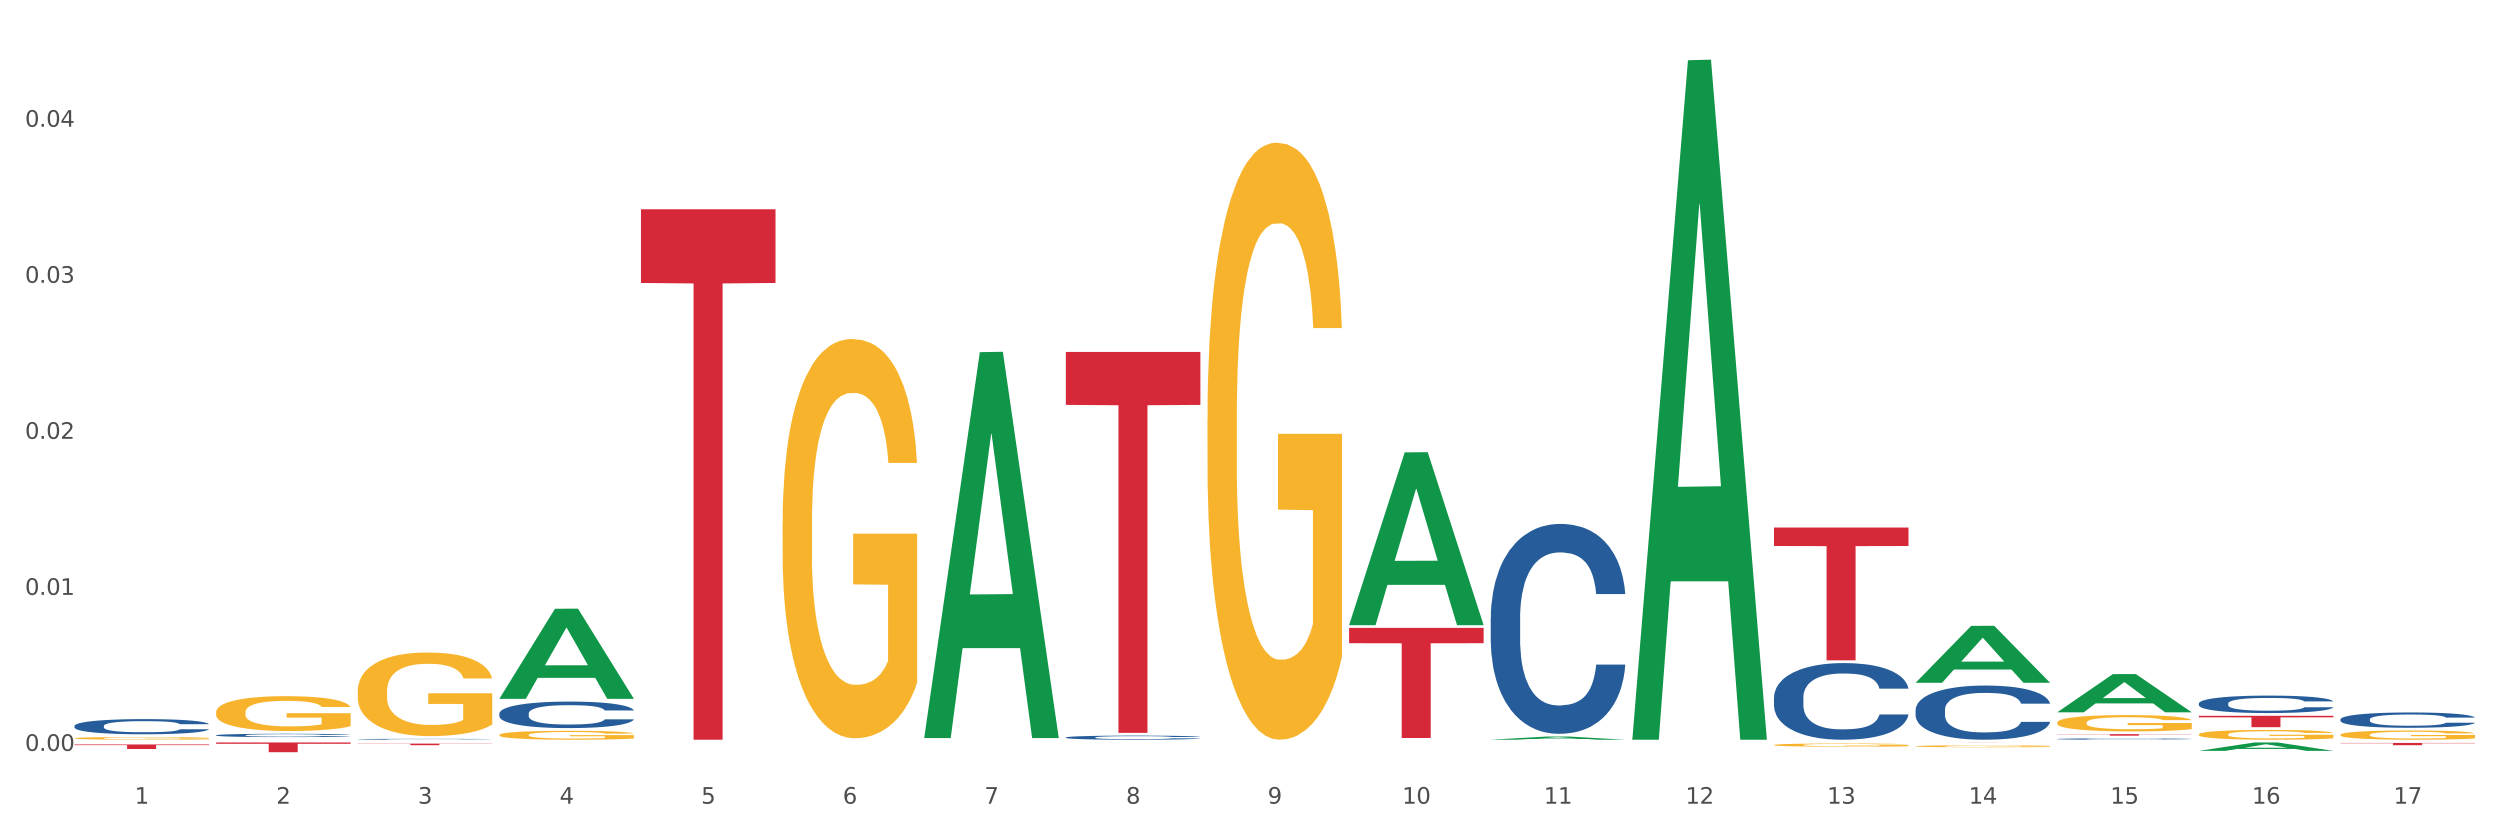 <?xml version="1.0" encoding="utf-8" standalone="no"?>
<!DOCTYPE svg PUBLIC "-//W3C//DTD SVG 1.1//EN"
  "http://www.w3.org/Graphics/SVG/1.1/DTD/svg11.dtd">
<svg xmlns:xlink="http://www.w3.org/1999/xlink" width="1080pt" height="360pt" viewBox="0 0 1080 360" xmlns="http://www.w3.org/2000/svg" version="1.1">
 <rect x="0" y="0" width="1080" height="360" fill="#333333" stroke="none"/>
 <defs>
  <style type="text/css">*{stroke-linejoin: round; stroke-linecap: butt}</style>
 </defs>
 <g id="figure_1">
  <g id="patch_1">
   <path d="M 0 360 
L 1080 360 
L 1080 0 
L 0 0 
z
" style="fill: #ffffff; stroke: #ffffff; stroke-linejoin: miter"/>
  </g>
  <g id="axes_1">
   <g id="matplotlib.axis_1">
    <g id="xtick_1">
     <g id="text_1">
      <!-- 1 -->
      <g style="fill: #4d4d4d" transform="translate(58.182 347.204) scale(0.096 -0.096)">
       <defs>
        <path id="DejaVuSans-31" d="M 794 531 
L 1825 531 
L 1825 4091 
L 703 3866 
L 703 4441 
L 1819 4666 
L 2450 4666 
L 2450 531 
L 3481 531 
L 3481 0 
L 794 0 
L 794 531 
z
" transform="scale(0.016)"/>
       </defs>
       <use xlink:href="#DejaVuSans-31"/>
      </g>
     </g>
    </g>
    <g id="xtick_2">
     <g id="text_2">
      <!-- 2 -->
      <g style="fill: #4d4d4d" transform="translate(119.364 347.204) scale(0.096 -0.096)">
       <defs>
        <path id="DejaVuSans-32" d="M 1228 531 
L 3431 531 
L 3431 0 
L 469 0 
L 469 531 
Q 828 903 1448 1529 
Q 2069 2156 2228 2338 
Q 2531 2678 2651 2914 
Q 2772 3150 2772 3378 
Q 2772 3750 2511 3984 
Q 2250 4219 1831 4219 
Q 1534 4219 1204 4116 
Q 875 4013 500 3803 
L 500 4441 
Q 881 4594 1212 4672 
Q 1544 4750 1819 4750 
Q 2544 4750 2975 4387 
Q 3406 4025 3406 3419 
Q 3406 3131 3298 2873 
Q 3191 2616 2906 2266 
Q 2828 2175 2409 1742 
Q 1991 1309 1228 531 
z
" transform="scale(0.016)"/>
       </defs>
       <use xlink:href="#DejaVuSans-32"/>
      </g>
     </g>
    </g>
    <g id="xtick_3">
     <g id="text_3">
      <!-- 3 -->
      <g style="fill: #4d4d4d" transform="translate(180.545 347.204) scale(0.096 -0.096)">
       <defs>
        <path id="DejaVuSans-33" d="M 2597 2516 
Q 3050 2419 3304 2112 
Q 3559 1806 3559 1356 
Q 3559 666 3084 287 
Q 2609 -91 1734 -91 
Q 1441 -91 1130 -33 
Q 819 25 488 141 
L 488 750 
Q 750 597 1062 519 
Q 1375 441 1716 441 
Q 2309 441 2620 675 
Q 2931 909 2931 1356 
Q 2931 1769 2642 2001 
Q 2353 2234 1838 2234 
L 1294 2234 
L 1294 2753 
L 1863 2753 
Q 2328 2753 2575 2939 
Q 2822 3125 2822 3475 
Q 2822 3834 2567 4026 
Q 2313 4219 1838 4219 
Q 1578 4219 1281 4162 
Q 984 4106 628 3988 
L 628 4550 
Q 988 4650 1302 4700 
Q 1616 4750 1894 4750 
Q 2613 4750 3031 4423 
Q 3450 4097 3450 3541 
Q 3450 3153 3228 2886 
Q 3006 2619 2597 2516 
z
" transform="scale(0.016)"/>
       </defs>
       <use xlink:href="#DejaVuSans-33"/>
      </g>
     </g>
    </g>
    <g id="xtick_4">
     <g id="text_4">
      <!-- 4 -->
      <g style="fill: #4d4d4d" transform="translate(241.726 347.204) scale(0.096 -0.096)">
       <defs>
        <path id="DejaVuSans-34" d="M 2419 4116 
L 825 1625 
L 2419 1625 
L 2419 4116 
z
M 2253 4666 
L 3047 4666 
L 3047 1625 
L 3713 1625 
L 3713 1100 
L 3047 1100 
L 3047 0 
L 2419 0 
L 2419 1100 
L 313 1100 
L 313 1709 
L 2253 4666 
z
" transform="scale(0.016)"/>
       </defs>
       <use xlink:href="#DejaVuSans-34"/>
      </g>
     </g>
    </g>
    <g id="xtick_5">
     <g id="text_5">
      <!-- 5 -->
      <g style="fill: #4d4d4d" transform="translate(302.908 347.204) scale(0.096 -0.096)">
       <defs>
        <path id="DejaVuSans-35" d="M 691 4666 
L 3169 4666 
L 3169 4134 
L 1269 4134 
L 1269 2991 
Q 1406 3038 1543 3061 
Q 1681 3084 1819 3084 
Q 2600 3084 3056 2656 
Q 3513 2228 3513 1497 
Q 3513 744 3044 326 
Q 2575 -91 1722 -91 
Q 1428 -91 1123 -41 
Q 819 9 494 109 
L 494 744 
Q 775 591 1075 516 
Q 1375 441 1709 441 
Q 2250 441 2565 725 
Q 2881 1009 2881 1497 
Q 2881 1984 2565 2268 
Q 2250 2553 1709 2553 
Q 1456 2553 1204 2497 
Q 953 2441 691 2322 
L 691 4666 
z
" transform="scale(0.016)"/>
       </defs>
       <use xlink:href="#DejaVuSans-35"/>
      </g>
     </g>
    </g>
    <g id="xtick_6">
     <g id="text_6">
      <!-- 6 -->
      <g style="fill: #4d4d4d" transform="translate(364.089 347.204) scale(0.096 -0.096)">
       <defs>
        <path id="DejaVuSans-36" d="M 2113 2584 
Q 1688 2584 1439 2293 
Q 1191 2003 1191 1497 
Q 1191 994 1439 701 
Q 1688 409 2113 409 
Q 2538 409 2786 701 
Q 3034 994 3034 1497 
Q 3034 2003 2786 2293 
Q 2538 2584 2113 2584 
z
M 3366 4563 
L 3366 3988 
Q 3128 4100 2886 4159 
Q 2644 4219 2406 4219 
Q 1781 4219 1451 3797 
Q 1122 3375 1075 2522 
Q 1259 2794 1537 2939 
Q 1816 3084 2150 3084 
Q 2853 3084 3261 2657 
Q 3669 2231 3669 1497 
Q 3669 778 3244 343 
Q 2819 -91 2113 -91 
Q 1303 -91 875 529 
Q 447 1150 447 2328 
Q 447 3434 972 4092 
Q 1497 4750 2381 4750 
Q 2619 4750 2861 4703 
Q 3103 4656 3366 4563 
z
" transform="scale(0.016)"/>
       </defs>
       <use xlink:href="#DejaVuSans-36"/>
      </g>
     </g>
    </g>
    <g id="xtick_7">
     <g id="text_7">
      <!-- 7 -->
      <g style="fill: #4d4d4d" transform="translate(425.271 347.204) scale(0.096 -0.096)">
       <defs>
        <path id="DejaVuSans-37" d="M 525 4666 
L 3525 4666 
L 3525 4397 
L 1831 0 
L 1172 0 
L 2766 4134 
L 525 4134 
L 525 4666 
z
" transform="scale(0.016)"/>
       </defs>
       <use xlink:href="#DejaVuSans-37"/>
      </g>
     </g>
    </g>
    <g id="xtick_8">
     <g id="text_8">
      <!-- 8 -->
      <g style="fill: #4d4d4d" transform="translate(486.452 347.204) scale(0.096 -0.096)">
       <defs>
        <path id="DejaVuSans-38" d="M 2034 2216 
Q 1584 2216 1326 1975 
Q 1069 1734 1069 1313 
Q 1069 891 1326 650 
Q 1584 409 2034 409 
Q 2484 409 2743 651 
Q 3003 894 3003 1313 
Q 3003 1734 2745 1975 
Q 2488 2216 2034 2216 
z
M 1403 2484 
Q 997 2584 770 2862 
Q 544 3141 544 3541 
Q 544 4100 942 4425 
Q 1341 4750 2034 4750 
Q 2731 4750 3128 4425 
Q 3525 4100 3525 3541 
Q 3525 3141 3298 2862 
Q 3072 2584 2669 2484 
Q 3125 2378 3379 2068 
Q 3634 1759 3634 1313 
Q 3634 634 3220 271 
Q 2806 -91 2034 -91 
Q 1263 -91 848 271 
Q 434 634 434 1313 
Q 434 1759 690 2068 
Q 947 2378 1403 2484 
z
M 1172 3481 
Q 1172 3119 1398 2916 
Q 1625 2713 2034 2713 
Q 2441 2713 2670 2916 
Q 2900 3119 2900 3481 
Q 2900 3844 2670 4047 
Q 2441 4250 2034 4250 
Q 1625 4250 1398 4047 
Q 1172 3844 1172 3481 
z
" transform="scale(0.016)"/>
       </defs>
       <use xlink:href="#DejaVuSans-38"/>
      </g>
     </g>
    </g>
    <g id="xtick_9">
     <g id="text_9">
      <!-- 9 -->
      <g style="fill: #4d4d4d" transform="translate(547.634 347.204) scale(0.096 -0.096)">
       <defs>
        <path id="DejaVuSans-39" d="M 703 97 
L 703 672 
Q 941 559 1184 500 
Q 1428 441 1663 441 
Q 2288 441 2617 861 
Q 2947 1281 2994 2138 
Q 2813 1869 2534 1725 
Q 2256 1581 1919 1581 
Q 1219 1581 811 2004 
Q 403 2428 403 3163 
Q 403 3881 828 4315 
Q 1253 4750 1959 4750 
Q 2769 4750 3195 4129 
Q 3622 3509 3622 2328 
Q 3622 1225 3098 567 
Q 2575 -91 1691 -91 
Q 1453 -91 1209 -44 
Q 966 3 703 97 
z
M 1959 2075 
Q 2384 2075 2632 2365 
Q 2881 2656 2881 3163 
Q 2881 3666 2632 3958 
Q 2384 4250 1959 4250 
Q 1534 4250 1286 3958 
Q 1038 3666 1038 3163 
Q 1038 2656 1286 2365 
Q 1534 2075 1959 2075 
z
" transform="scale(0.016)"/>
       </defs>
       <use xlink:href="#DejaVuSans-39"/>
      </g>
     </g>
    </g>
    <g id="xtick_10">
     <g id="text_10">
      <!-- 10 -->
      <g style="fill: #4d4d4d" transform="translate(605.761 347.204) scale(0.096 -0.096)">
       <defs>
        <path id="DejaVuSans-30" d="M 2034 4250 
Q 1547 4250 1301 3770 
Q 1056 3291 1056 2328 
Q 1056 1369 1301 889 
Q 1547 409 2034 409 
Q 2525 409 2770 889 
Q 3016 1369 3016 2328 
Q 3016 3291 2770 3770 
Q 2525 4250 2034 4250 
z
M 2034 4750 
Q 2819 4750 3233 4129 
Q 3647 3509 3647 2328 
Q 3647 1150 3233 529 
Q 2819 -91 2034 -91 
Q 1250 -91 836 529 
Q 422 1150 422 2328 
Q 422 3509 836 4129 
Q 1250 4750 2034 4750 
z
" transform="scale(0.016)"/>
       </defs>
       <use xlink:href="#DejaVuSans-31"/>
       <use xlink:href="#DejaVuSans-30" transform="translate(63.623 0)"/>
      </g>
     </g>
    </g>
    <g id="xtick_11">
     <g id="text_11">
      <!-- 11 -->
      <g style="fill: #4d4d4d" transform="translate(666.942 347.204) scale(0.096 -0.096)">
       <use xlink:href="#DejaVuSans-31"/>
       <use xlink:href="#DejaVuSans-31" transform="translate(63.623 0)"/>
      </g>
     </g>
    </g>
    <g id="xtick_12">
     <g id="text_12">
      <!-- 12 -->
      <g style="fill: #4d4d4d" transform="translate(728.124 347.204) scale(0.096 -0.096)">
       <use xlink:href="#DejaVuSans-31"/>
       <use xlink:href="#DejaVuSans-32" transform="translate(63.623 0)"/>
      </g>
     </g>
    </g>
    <g id="xtick_13">
     <g id="text_13">
      <!-- 13 -->
      <g style="fill: #4d4d4d" transform="translate(789.305 347.204) scale(0.096 -0.096)">
       <use xlink:href="#DejaVuSans-31"/>
       <use xlink:href="#DejaVuSans-33" transform="translate(63.623 0)"/>
      </g>
     </g>
    </g>
    <g id="xtick_14">
     <g id="text_14">
      <!-- 14 -->
      <g style="fill: #4d4d4d" transform="translate(850.487 347.204) scale(0.096 -0.096)">
       <use xlink:href="#DejaVuSans-31"/>
       <use xlink:href="#DejaVuSans-34" transform="translate(63.623 0)"/>
      </g>
     </g>
    </g>
    <g id="xtick_15">
     <g id="text_15">
      <!-- 15 -->
      <g style="fill: #4d4d4d" transform="translate(911.668 347.204) scale(0.096 -0.096)">
       <use xlink:href="#DejaVuSans-31"/>
       <use xlink:href="#DejaVuSans-35" transform="translate(63.623 0)"/>
      </g>
     </g>
    </g>
    <g id="xtick_16">
     <g id="text_16">
      <!-- 16 -->
      <g style="fill: #4d4d4d" transform="translate(972.849 347.204) scale(0.096 -0.096)">
       <use xlink:href="#DejaVuSans-31"/>
       <use xlink:href="#DejaVuSans-36" transform="translate(63.623 0)"/>
      </g>
     </g>
    </g>
    <g id="xtick_17">
     <g id="text_17">
      <!-- 17 -->
      <g style="fill: #4d4d4d" transform="translate(1034.031 347.204) scale(0.096 -0.096)">
       <use xlink:href="#DejaVuSans-31"/>
       <use xlink:href="#DejaVuSans-37" transform="translate(63.623 0)"/>
      </g>
     </g>
    </g>
    <g id="xtick_18"/>
    <g id="xtick_19"/>
    <g id="xtick_20"/>
    <g id="xtick_21"/>
    <g id="xtick_22"/>
    <g id="xtick_23"/>
    <g id="xtick_24"/>
    <g id="xtick_25"/>
    <g id="xtick_26"/>
    <g id="xtick_27"/>
    <g id="xtick_28"/>
    <g id="xtick_29"/>
    <g id="xtick_30"/>
    <g id="xtick_31"/>
    <g id="xtick_32"/>
    <g id="xtick_33"/>
   </g>
   <g id="matplotlib.axis_2">
    <g id="ytick_1">
     <g id="text_18">
      <!-- 0.00 -->
      <g style="fill: #4d4d4d" transform="translate(10.8 324.385) scale(0.096 -0.096)">
       <defs>
        <path id="DejaVuSans-2e" d="M 684 794 
L 1344 794 
L 1344 0 
L 684 0 
L 684 794 
z
" transform="scale(0.016)"/>
       </defs>
       <use xlink:href="#DejaVuSans-30"/>
       <use xlink:href="#DejaVuSans-2e" transform="translate(63.623 0)"/>
       <use xlink:href="#DejaVuSans-30" transform="translate(95.41 0)"/>
       <use xlink:href="#DejaVuSans-30" transform="translate(159.033 0)"/>
      </g>
     </g>
    </g>
    <g id="ytick_2">
     <g id="text_19">
      <!-- 0.01 -->
      <g style="fill: #4d4d4d" transform="translate(10.8 256.978) scale(0.096 -0.096)">
       <use xlink:href="#DejaVuSans-30"/>
       <use xlink:href="#DejaVuSans-2e" transform="translate(63.623 0)"/>
       <use xlink:href="#DejaVuSans-30" transform="translate(95.41 0)"/>
       <use xlink:href="#DejaVuSans-31" transform="translate(159.033 0)"/>
      </g>
     </g>
    </g>
    <g id="ytick_3">
     <g id="text_20">
      <!-- 0.02 -->
      <g style="fill: #4d4d4d" transform="translate(10.8 189.571) scale(0.096 -0.096)">
       <use xlink:href="#DejaVuSans-30"/>
       <use xlink:href="#DejaVuSans-2e" transform="translate(63.623 0)"/>
       <use xlink:href="#DejaVuSans-30" transform="translate(95.41 0)"/>
       <use xlink:href="#DejaVuSans-32" transform="translate(159.033 0)"/>
      </g>
     </g>
    </g>
    <g id="ytick_4">
     <g id="text_21">
      <!-- 0.03 -->
      <g style="fill: #4d4d4d" transform="translate(10.8 122.164) scale(0.096 -0.096)">
       <use xlink:href="#DejaVuSans-30"/>
       <use xlink:href="#DejaVuSans-2e" transform="translate(63.623 0)"/>
       <use xlink:href="#DejaVuSans-30" transform="translate(95.41 0)"/>
       <use xlink:href="#DejaVuSans-33" transform="translate(159.033 0)"/>
      </g>
     </g>
    </g>
    <g id="ytick_5">
     <g id="text_22">
      <!-- 0.04 -->
      <g style="fill: #4d4d4d" transform="translate(10.8 54.757) scale(0.096 -0.096)">
       <use xlink:href="#DejaVuSans-30"/>
       <use xlink:href="#DejaVuSans-2e" transform="translate(63.623 0)"/>
       <use xlink:href="#DejaVuSans-30" transform="translate(95.41 0)"/>
       <use xlink:href="#DejaVuSans-34" transform="translate(159.033 0)"/>
      </g>
     </g>
    </g>
    <g id="ytick_6"/>
    <g id="ytick_7"/>
    <g id="ytick_8"/>
    <g id="ytick_9"/>
    <g id="ytick_10"/>
   </g>
   <g id="PolyCollection_1">
    <path d="M 827.533 320.738 
L 885.656 320.738 
L 885.656 320.745 
L 862.792 320.745 
L 862.792 320.788 
L 850.259 320.788 
L 850.259 320.745 
L 827.533 320.745 
L 827.533 320.738 
L 827.533 320.738 
z
" clip-path="url(#p28adff536d)" style="fill: #d62839"/>
    <path d="M 766.352 227.9 
L 824.474 227.9 
L 824.474 235.873 
L 801.611 235.927 
L 801.611 285.272 
L 789.078 285.272 
L 789.078 235.927 
L 766.352 235.873 
L 766.352 227.954 
L 766.352 227.9 
z
" clip-path="url(#p28adff536d)" style="fill: #d62839"/>
    <path d="M 582.808 271.252 
L 640.93 271.252 
L 640.93 277.863 
L 618.067 277.907 
L 618.067 318.825 
L 605.533 318.825 
L 605.533 277.907 
L 582.808 277.863 
L 582.808 271.296 
L 582.808 271.252 
z
" clip-path="url(#p28adff536d)" style="fill: #d62839"/>
    <path d="M 460.445 152.043 
L 518.567 152.043 
L 518.567 174.912 
L 495.704 175.066 
L 495.704 316.603 
L 483.17 316.603 
L 483.17 175.066 
L 460.445 174.912 
L 460.445 152.198 
L 460.445 152.043 
z
" clip-path="url(#p28adff536d)" style="fill: #d62839"/>
    <path d="M 276.901 90.393 
L 335.023 90.393 
L 335.023 122.239 
L 312.16 122.455 
L 312.16 319.558 
L 299.626 319.558 
L 299.626 122.455 
L 276.901 122.239 
L 276.901 90.608 
L 276.901 90.393 
z
" clip-path="url(#p28adff536d)" style="fill: #d62839"/>
    <path d="M 154.538 321.231 
L 212.66 321.231 
L 212.66 321.329 
L 189.797 321.33 
L 189.797 321.936 
L 177.263 321.936 
L 177.263 321.33 
L 154.538 321.329 
L 154.538 321.232 
L 154.538 321.231 
z
" clip-path="url(#p28adff536d)" style="fill: #d62839"/>
    <path d="M 93.356 320.738 
L 151.479 320.738 
L 151.479 321.323 
L 128.615 321.327 
L 128.615 324.95 
L 116.082 324.95 
L 116.082 321.327 
L 93.356 321.323 
L 93.356 320.742 
L 93.356 320.738 
z
" clip-path="url(#p28adff536d)" style="fill: #d62839"/>
    <path d="M 32.175 321.617 
L 90.297 321.617 
L 90.297 321.887 
L 67.434 321.888 
L 67.434 323.555 
L 54.901 323.555 
L 54.901 321.888 
L 32.175 321.887 
L 32.175 321.619 
L 32.175 321.617 
z
" clip-path="url(#p28adff536d)" style="fill: #d62839"/>
    <path d="M 1011.078 317.421 
L 1011.146 317.418 
L 1011.146 317.287 
L 1011.284 317.175 
L 1011.97 316.903 
L 1012.999 316.678 
L 1013.754 316.558 
L 1014.509 316.46 
L 1015.401 316.362 
L 1016.499 316.261 
L 1018.489 316.112 
L 1019.724 316.036 
L 1021.234 315.956 
L 1023.978 315.84 
L 1025.969 315.775 
L 1028.027 315.72 
L 1031.39 315.655 
L 1033.585 315.626 
L 1035.919 315.604 
L 1038.732 315.589 
L 1040.859 315.586 
L 1045.526 315.597 
L 1049.506 315.629 
L 1051.427 315.655 
L 1053.897 315.698 
L 1055.201 315.727 
L 1057.328 315.785 
L 1059.524 315.862 
L 1061.034 315.927 
L 1063.299 316.05 
L 1065.014 316.174 
L 1066.592 316.326 
L 1067.416 316.431 
L 1068.033 316.529 
L 1068.582 316.642 
L 1069.131 316.819 
L 1056.78 316.819 
L 1056.299 316.692 
L 1055.544 316.573 
L 1054.446 316.457 
L 1053.486 316.384 
L 1051.839 316.293 
L 1050.329 316.235 
L 1048.751 316.192 
L 1046.829 316.155 
L 1045.32 316.137 
L 1043.192 316.123 
L 1039.007 316.126 
L 1036.193 316.155 
L 1034.272 316.192 
L 1033.037 316.224 
L 1031.939 316.261 
L 1030.703 316.311 
L 1029.262 316.388 
L 1028.233 316.457 
L 1027.204 316.544 
L 1026.38 316.631 
L 1025.625 316.732 
L 1025.008 316.841 
L 1024.527 316.954 
L 1024.116 317.091 
L 1023.773 317.32 
L 1023.773 317.817 
L 1023.91 317.929 
L 1024.253 318.078 
L 1024.665 318.191 
L 1025.351 318.325 
L 1025.969 318.415 
L 1027.135 318.546 
L 1028.439 318.655 
L 1029.468 318.724 
L 1030.498 318.782 
L 1032.282 318.862 
L 1034.272 318.927 
L 1035.987 318.967 
L 1038.32 319.003 
L 1039.899 319.018 
L 1041.271 319.025 
L 1044.634 319.025 
L 1047.035 319.014 
L 1049.712 318.989 
L 1051.77 318.956 
L 1053.486 318.916 
L 1055.407 318.851 
L 1056.642 318.789 
L 1056.642 318.031 
L 1041.546 318.027 
L 1041.546 317.523 
L 1069.2 317.523 
L 1069.2 319.003 
L 1068.033 319.079 
L 1066.73 319.148 
L 1065.357 319.21 
L 1063.299 319.286 
L 1060.828 319.359 
L 1058.632 319.409 
L 1056.299 319.453 
L 1053.554 319.493 
L 1049.986 319.529 
L 1047.79 319.544 
L 1045.045 319.555 
L 1041.82 319.558 
L 1039.007 319.551 
L 1036.262 319.533 
L 1033.38 319.5 
L 1030.566 319.453 
L 1028.439 319.406 
L 1026.312 319.348 
L 1024.047 319.272 
L 1022.263 319.199 
L 1020.891 319.134 
L 1019.381 319.05 
L 1017.734 318.942 
L 1016.499 318.844 
L 1015.401 318.742 
L 1014.234 318.611 
L 1013.411 318.499 
L 1012.587 318.357 
L 1012.107 318.252 
L 1011.558 318.089 
L 1011.146 317.86 
L 1011.078 317.421 
z
" clip-path="url(#p28adff536d)" style="fill: #f7b32b"/>
    <path d="M 1011.078 320.953 
L 1069.2 320.953 
L 1069.2 321.089 
L 1046.337 321.09 
L 1046.337 321.928 
L 1033.803 321.928 
L 1033.803 321.09 
L 1011.078 321.089 
L 1011.078 320.954 
L 1011.078 320.953 
z
" clip-path="url(#p28adff536d)" style="fill: #d62839"/>
    <path d="M 949.896 309.214 
L 1008.019 309.214 
L 1008.019 309.9 
L 985.155 309.904 
L 985.155 314.147 
L 972.622 314.147 
L 972.622 309.904 
L 949.896 309.9 
L 949.896 309.219 
L 949.896 309.214 
z
" clip-path="url(#p28adff536d)" style="fill: #d62839"/>
    <path d="M 888.715 317.146 
L 946.837 317.146 
L 946.837 317.239 
L 923.974 317.239 
L 923.974 317.81 
L 911.44 317.81 
L 911.44 317.239 
L 888.715 317.239 
L 888.715 317.147 
L 888.715 317.146 
z
" clip-path="url(#p28adff536d)" style="fill: #d62839"/>
    <path d="M 888.715 319.245 
L 888.784 319.245 
L 888.784 319.23 
L 888.99 319.21 
L 889.745 319.174 
L 890.707 319.146 
L 892.356 319.114 
L 893.249 319.101 
L 894.417 319.086 
L 896.822 319.061 
L 899.57 319.04 
L 901.493 319.029 
L 902.936 319.022 
L 906.165 319.009 
L 908.02 319.003 
L 909.944 318.998 
L 911.593 318.995 
L 914.341 318.992 
L 916.539 318.99 
L 919.081 318.99 
L 921.211 318.99 
L 924.028 318.992 
L 928.15 318.998 
L 929.73 319.002 
L 931.86 319.008 
L 934.058 319.017 
L 935.845 319.025 
L 937.906 319.037 
L 940.036 319.052 
L 942.097 319.072 
L 943.539 319.09 
L 944.707 319.11 
L 945.738 319.133 
L 946.494 319.158 
L 946.837 319.18 
L 934.265 319.18 
L 933.921 319.16 
L 933.234 319.14 
L 932.547 319.126 
L 931.791 319.114 
L 930.623 319.101 
L 929.593 319.093 
L 927.875 319.083 
L 926.295 319.077 
L 924.99 319.073 
L 923.41 319.07 
L 920.043 319.067 
L 917.639 319.067 
L 916.127 319.068 
L 914.272 319.071 
L 912.692 319.074 
L 910.837 319.08 
L 909.394 319.087 
L 907.952 319.096 
L 907.127 319.102 
L 905.89 319.114 
L 905.066 319.123 
L 903.967 319.139 
L 903.348 319.151 
L 902.249 319.18 
L 901.768 319.202 
L 901.562 319.217 
L 901.425 319.234 
L 901.425 319.315 
L 901.837 319.351 
L 902.181 319.367 
L 902.73 319.384 
L 903.761 319.407 
L 905.272 319.429 
L 906.852 319.446 
L 908.158 319.455 
L 909.394 319.463 
L 910.631 319.468 
L 912.142 319.474 
L 913.379 319.477 
L 915.234 319.48 
L 917.432 319.481 
L 919.15 319.481 
L 922.654 319.479 
L 924.234 319.476 
L 925.745 319.473 
L 927.394 319.467 
L 928.7 319.461 
L 929.455 319.456 
L 930.692 319.446 
L 931.654 319.436 
L 932.478 319.424 
L 933.028 319.413 
L 933.646 319.398 
L 934.127 319.38 
L 934.265 319.371 
L 946.837 319.371 
L 946.562 319.389 
L 946.081 319.408 
L 945.12 319.432 
L 944.364 319.446 
L 943.196 319.463 
L 941.959 319.478 
L 940.242 319.494 
L 938.662 319.506 
L 937.013 319.516 
L 935.226 319.526 
L 931.997 319.538 
L 930.829 319.542 
L 928.356 319.548 
L 926.433 319.552 
L 923.616 319.556 
L 920.73 319.558 
L 917.707 319.558 
L 915.028 319.557 
L 912.074 319.554 
L 910.219 319.551 
L 908.158 319.546 
L 905.753 319.539 
L 903.486 319.53 
L 901.356 319.52 
L 899.364 319.508 
L 897.509 319.494 
L 895.104 319.472 
L 893.318 319.45 
L 892.013 319.43 
L 891.119 319.413 
L 890.226 319.391 
L 889.745 319.376 
L 888.99 319.34 
L 888.715 319.306 
L 888.715 319.245 
z
" clip-path="url(#p28adff536d)" style="fill: #255c99"/>
    <path d="M 949.896 303.884 
L 949.965 303.877 
L 949.965 303.684 
L 950.171 303.422 
L 950.927 302.941 
L 951.889 302.576 
L 953.537 302.149 
L 954.431 301.97 
L 955.599 301.77 
L 958.003 301.447 
L 960.751 301.171 
L 962.675 301.02 
L 964.118 300.924 
L 967.347 300.752 
L 969.202 300.676 
L 971.125 300.614 
L 972.774 300.573 
L 975.522 300.524 
L 977.721 300.504 
L 980.263 300.497 
L 982.393 300.504 
L 985.209 300.531 
L 989.331 300.614 
L 990.912 300.662 
L 993.041 300.745 
L 995.24 300.855 
L 997.026 300.965 
L 999.087 301.123 
L 1001.217 301.33 
L 1003.278 301.591 
L 1004.721 301.832 
L 1005.889 302.087 
L 1006.919 302.397 
L 1007.675 302.734 
L 1008.019 303.016 
L 995.446 303.016 
L 995.103 302.762 
L 994.415 302.486 
L 993.728 302.3 
L 992.973 302.149 
L 991.805 301.977 
L 990.774 301.867 
L 989.057 301.736 
L 987.477 301.653 
L 986.171 301.605 
L 984.591 301.564 
L 981.225 301.523 
L 978.82 301.523 
L 977.309 301.536 
L 975.454 301.571 
L 973.873 301.619 
L 972.018 301.701 
L 970.576 301.791 
L 969.133 301.908 
L 968.309 301.991 
L 967.072 302.142 
L 966.247 302.266 
L 965.148 302.479 
L 964.53 302.631 
L 963.431 303.023 
L 962.95 303.312 
L 962.744 303.512 
L 962.606 303.732 
L 962.606 304.806 
L 963.018 305.288 
L 963.362 305.494 
L 963.912 305.728 
L 964.942 306.031 
L 966.454 306.327 
L 968.034 306.541 
L 969.339 306.671 
L 970.576 306.768 
L 971.812 306.844 
L 973.324 306.912 
L 974.56 306.954 
L 976.415 306.995 
L 978.614 307.016 
L 980.331 307.016 
L 983.835 306.981 
L 985.415 306.947 
L 986.927 306.899 
L 988.576 306.823 
L 989.881 306.74 
L 990.637 306.678 
L 991.873 306.548 
L 992.835 306.41 
L 993.66 306.252 
L 994.209 306.114 
L 994.828 305.907 
L 995.309 305.673 
L 995.446 305.549 
L 1008.019 305.549 
L 1007.744 305.797 
L 1007.263 306.038 
L 1006.301 306.362 
L 1005.545 306.548 
L 1004.377 306.775 
L 1003.141 306.967 
L 1001.423 307.181 
L 999.843 307.339 
L 998.194 307.477 
L 996.408 307.601 
L 993.179 307.773 
L 992.011 307.821 
L 989.538 307.904 
L 987.614 307.952 
L 984.797 308 
L 981.912 308.027 
L 978.889 308.034 
L 976.209 308.021 
L 973.255 307.979 
L 971.4 307.938 
L 969.339 307.876 
L 966.934 307.78 
L 964.667 307.663 
L 962.538 307.525 
L 960.545 307.367 
L 958.69 307.188 
L 956.286 306.892 
L 954.499 306.603 
L 953.194 306.334 
L 952.301 306.107 
L 951.408 305.818 
L 950.927 305.618 
L 950.171 305.136 
L 949.896 304.689 
L 949.896 303.884 
z
" clip-path="url(#p28adff536d)" style="fill: #255c99"/>
    <path d="M 766.352 301.327 
L 766.421 301.297 
L 766.421 300.45 
L 766.627 299.302 
L 767.383 297.185 
L 768.344 295.583 
L 769.993 293.708 
L 770.886 292.922 
L 772.054 292.045 
L 774.459 290.624 
L 777.207 289.415 
L 779.131 288.75 
L 780.573 288.327 
L 783.802 287.571 
L 785.657 287.238 
L 787.581 286.966 
L 789.23 286.785 
L 791.978 286.573 
L 794.177 286.482 
L 796.719 286.452 
L 798.848 286.482 
L 801.665 286.603 
L 805.787 286.966 
L 807.367 287.178 
L 809.497 287.541 
L 811.696 288.024 
L 813.482 288.508 
L 815.543 289.203 
L 817.673 290.11 
L 819.734 291.259 
L 821.177 292.318 
L 822.345 293.436 
L 823.375 294.797 
L 824.131 296.278 
L 824.474 297.518 
L 811.902 297.518 
L 811.558 296.399 
L 810.871 295.19 
L 810.184 294.373 
L 809.428 293.708 
L 808.261 292.952 
L 807.23 292.469 
L 805.512 291.894 
L 803.932 291.531 
L 802.627 291.32 
L 801.047 291.138 
L 797.68 290.957 
L 795.276 290.957 
L 793.764 291.017 
L 791.909 291.169 
L 790.329 291.38 
L 788.474 291.743 
L 787.031 292.136 
L 785.589 292.65 
L 784.764 293.013 
L 783.528 293.678 
L 782.703 294.222 
L 781.604 295.16 
L 780.986 295.825 
L 779.886 297.548 
L 779.405 298.818 
L 779.199 299.695 
L 779.062 300.662 
L 779.062 305.379 
L 779.474 307.495 
L 779.818 308.402 
L 780.367 309.43 
L 781.398 310.76 
L 782.909 312.06 
L 784.489 312.997 
L 785.795 313.572 
L 787.031 313.995 
L 788.268 314.328 
L 789.78 314.63 
L 791.016 314.812 
L 792.871 314.993 
L 795.07 315.084 
L 796.787 315.084 
L 800.291 314.932 
L 801.871 314.781 
L 803.383 314.57 
L 805.032 314.237 
L 806.337 313.874 
L 807.093 313.602 
L 808.329 313.028 
L 809.291 312.423 
L 810.116 311.728 
L 810.665 311.123 
L 811.283 310.216 
L 811.764 309.188 
L 811.902 308.644 
L 824.474 308.644 
L 824.2 309.732 
L 823.719 310.79 
L 822.757 312.211 
L 822.001 313.028 
L 820.833 314.025 
L 819.596 314.872 
L 817.879 315.809 
L 816.299 316.505 
L 814.65 317.109 
L 812.864 317.653 
L 809.635 318.409 
L 808.467 318.621 
L 805.993 318.984 
L 804.07 319.195 
L 801.253 319.407 
L 798.367 319.528 
L 795.344 319.558 
L 792.665 319.498 
L 789.711 319.316 
L 787.856 319.135 
L 785.795 318.863 
L 783.39 318.44 
L 781.123 317.926 
L 778.993 317.321 
L 777.001 316.626 
L 775.146 315.839 
L 772.741 314.539 
L 770.955 313.27 
L 769.65 312.09 
L 768.757 311.093 
L 767.863 309.823 
L 767.383 308.946 
L 766.627 306.83 
L 766.352 304.865 
L 766.352 301.327 
z
" clip-path="url(#p28adff536d)" style="fill: #255c99"/>
    <path d="M 827.533 306.673 
L 827.602 306.652 
L 827.602 306.053 
L 827.808 305.241 
L 828.564 303.746 
L 829.526 302.613 
L 831.175 301.288 
L 832.068 300.733 
L 833.236 300.113 
L 835.64 299.109 
L 838.388 298.254 
L 840.312 297.784 
L 841.755 297.485 
L 844.984 296.95 
L 846.839 296.715 
L 848.762 296.523 
L 850.411 296.395 
L 853.159 296.245 
L 855.358 296.181 
L 857.9 296.16 
L 860.03 296.181 
L 862.847 296.267 
L 866.969 296.523 
L 868.549 296.673 
L 870.679 296.929 
L 872.877 297.271 
L 874.663 297.613 
L 876.724 298.104 
L 878.854 298.745 
L 880.915 299.557 
L 882.358 300.305 
L 883.526 301.096 
L 884.557 302.057 
L 885.312 303.104 
L 885.656 303.981 
L 873.083 303.981 
L 872.74 303.19 
L 872.053 302.335 
L 871.366 301.758 
L 870.61 301.288 
L 869.442 300.754 
L 868.411 300.412 
L 866.694 300.006 
L 865.114 299.75 
L 863.808 299.6 
L 862.228 299.472 
L 858.862 299.344 
L 856.457 299.344 
L 854.946 299.386 
L 853.091 299.493 
L 851.511 299.643 
L 849.656 299.899 
L 848.213 300.177 
L 846.77 300.54 
L 845.946 300.797 
L 844.709 301.267 
L 843.885 301.651 
L 842.785 302.314 
L 842.167 302.784 
L 841.068 304.002 
L 840.587 304.899 
L 840.381 305.519 
L 840.243 306.203 
L 840.243 309.536 
L 840.656 311.032 
L 840.999 311.673 
L 841.549 312.4 
L 842.579 313.34 
L 844.091 314.259 
L 845.671 314.921 
L 846.976 315.327 
L 848.213 315.626 
L 849.45 315.861 
L 850.961 316.075 
L 852.198 316.203 
L 854.053 316.332 
L 856.251 316.396 
L 857.969 316.396 
L 861.472 316.289 
L 863.053 316.182 
L 864.564 316.032 
L 866.213 315.797 
L 867.518 315.541 
L 868.274 315.349 
L 869.511 314.943 
L 870.472 314.515 
L 871.297 314.024 
L 871.847 313.596 
L 872.465 312.955 
L 872.946 312.229 
L 873.083 311.844 
L 885.656 311.844 
L 885.381 312.613 
L 884.9 313.361 
L 883.938 314.366 
L 883.182 314.943 
L 882.015 315.648 
L 880.778 316.246 
L 879.06 316.909 
L 877.48 317.4 
L 875.831 317.827 
L 874.045 318.212 
L 870.816 318.746 
L 869.648 318.896 
L 867.175 319.152 
L 865.251 319.302 
L 862.434 319.451 
L 859.549 319.537 
L 856.526 319.558 
L 853.846 319.515 
L 850.892 319.387 
L 849.037 319.259 
L 846.976 319.067 
L 844.572 318.768 
L 842.304 318.404 
L 840.175 317.977 
L 838.182 317.485 
L 836.327 316.93 
L 833.923 316.011 
L 832.136 315.114 
L 830.831 314.28 
L 829.938 313.575 
L 829.045 312.678 
L 828.564 312.058 
L 827.808 310.562 
L 827.533 309.173 
L 827.533 306.673 
z
" clip-path="url(#p28adff536d)" style="fill: #255c99"/>
    <path d="M 32.175 313.6 
L 32.244 313.594 
L 32.244 313.426 
L 32.45 313.199 
L 33.206 312.78 
L 34.167 312.463 
L 35.816 312.091 
L 36.709 311.936 
L 37.877 311.762 
L 40.282 311.481 
L 43.03 311.242 
L 44.954 311.11 
L 46.396 311.026 
L 49.625 310.876 
L 51.48 310.811 
L 53.404 310.757 
L 55.053 310.721 
L 57.801 310.679 
L 60 310.661 
L 62.542 310.655 
L 64.671 310.661 
L 67.488 310.685 
L 71.61 310.757 
L 73.19 310.799 
L 75.32 310.87 
L 77.519 310.966 
L 79.305 311.062 
L 81.366 311.2 
L 83.496 311.379 
L 85.557 311.607 
L 87 311.816 
L 88.168 312.038 
L 89.198 312.307 
L 89.954 312.6 
L 90.297 312.846 
L 77.725 312.846 
L 77.381 312.624 
L 76.694 312.385 
L 76.007 312.223 
L 75.251 312.091 
L 74.084 311.942 
L 73.053 311.846 
L 71.335 311.732 
L 69.755 311.661 
L 68.45 311.619 
L 66.87 311.583 
L 63.503 311.547 
L 61.099 311.547 
L 59.587 311.559 
L 57.732 311.589 
L 56.152 311.631 
L 54.297 311.702 
L 52.854 311.78 
L 51.412 311.882 
L 50.587 311.954 
L 49.351 312.085 
L 48.526 312.193 
L 47.427 312.379 
L 46.809 312.51 
L 45.709 312.852 
L 45.228 313.103 
L 45.022 313.277 
L 44.885 313.468 
L 44.885 314.402 
L 45.297 314.821 
L 45.641 315 
L 46.19 315.204 
L 47.221 315.467 
L 48.732 315.725 
L 50.312 315.91 
L 51.618 316.024 
L 52.854 316.108 
L 54.091 316.173 
L 55.603 316.233 
L 56.839 316.269 
L 58.694 316.305 
L 60.893 316.323 
L 62.61 316.323 
L 66.114 316.293 
L 67.694 316.263 
L 69.206 316.221 
L 70.855 316.155 
L 72.16 316.084 
L 72.916 316.03 
L 74.152 315.916 
L 75.114 315.796 
L 75.939 315.659 
L 76.488 315.539 
L 77.106 315.359 
L 77.587 315.156 
L 77.725 315.048 
L 90.297 315.048 
L 90.023 315.264 
L 89.542 315.473 
L 88.58 315.754 
L 87.824 315.916 
L 86.656 316.114 
L 85.419 316.281 
L 83.702 316.467 
L 82.122 316.604 
L 80.473 316.724 
L 78.687 316.832 
L 75.458 316.981 
L 74.29 317.023 
L 71.816 317.095 
L 69.893 317.137 
L 67.076 317.179 
L 64.19 317.203 
L 61.167 317.209 
L 58.488 317.197 
L 55.534 317.161 
L 53.679 317.125 
L 51.618 317.071 
L 49.213 316.987 
L 46.946 316.886 
L 44.816 316.766 
L 42.824 316.628 
L 40.969 316.473 
L 38.564 316.215 
L 36.778 315.964 
L 35.473 315.731 
L 34.58 315.533 
L 33.686 315.282 
L 33.206 315.108 
L 32.45 314.689 
L 32.175 314.3 
L 32.175 313.6 
z
" clip-path="url(#p28adff536d)" style="fill: #255c99"/>
    <path d="M 93.356 317.633 
L 93.425 317.631 
L 93.425 317.594 
L 93.631 317.545 
L 94.387 317.453 
L 95.349 317.383 
L 96.998 317.301 
L 97.891 317.267 
L 99.059 317.229 
L 101.463 317.167 
L 104.211 317.115 
L 106.135 317.086 
L 107.578 317.067 
L 110.807 317.035 
L 112.662 317.02 
L 114.585 317.008 
L 116.234 317 
L 118.982 316.991 
L 121.181 316.987 
L 123.723 316.986 
L 125.853 316.987 
L 128.67 316.993 
L 132.792 317.008 
L 134.372 317.018 
L 136.502 317.033 
L 138.7 317.054 
L 140.486 317.075 
L 142.547 317.106 
L 144.677 317.145 
L 146.738 317.195 
L 148.181 317.241 
L 149.349 317.29 
L 150.38 317.349 
L 151.135 317.413 
L 151.479 317.467 
L 138.906 317.467 
L 138.563 317.418 
L 137.876 317.366 
L 137.189 317.33 
L 136.433 317.301 
L 135.265 317.269 
L 134.234 317.248 
L 132.517 317.223 
L 130.937 317.207 
L 129.631 317.198 
L 128.051 317.19 
L 124.685 317.182 
L 122.28 317.182 
L 120.769 317.184 
L 118.914 317.191 
L 117.334 317.2 
L 115.479 317.216 
L 114.036 317.233 
L 112.593 317.255 
L 111.769 317.271 
L 110.532 317.3 
L 109.708 317.324 
L 108.608 317.364 
L 107.99 317.393 
L 106.891 317.468 
L 106.41 317.524 
L 106.204 317.562 
L 106.066 317.604 
L 106.066 317.809 
L 106.479 317.901 
L 106.822 317.94 
L 107.372 317.985 
L 108.402 318.043 
L 109.914 318.099 
L 111.494 318.14 
L 112.799 318.165 
L 114.036 318.183 
L 115.273 318.198 
L 116.784 318.211 
L 118.021 318.219 
L 119.876 318.227 
L 122.074 318.231 
L 123.792 318.231 
L 127.295 318.224 
L 128.876 318.217 
L 130.387 318.208 
L 132.036 318.194 
L 133.341 318.178 
L 134.097 318.166 
L 135.334 318.141 
L 136.296 318.115 
L 137.12 318.085 
L 137.67 318.058 
L 138.288 318.019 
L 138.769 317.974 
L 138.906 317.951 
L 151.479 317.951 
L 151.204 317.998 
L 150.723 318.044 
L 149.761 318.106 
L 149.005 318.141 
L 147.838 318.185 
L 146.601 318.221 
L 144.883 318.262 
L 143.303 318.292 
L 141.654 318.319 
L 139.868 318.342 
L 136.639 318.375 
L 135.471 318.384 
L 132.998 318.4 
L 131.074 318.409 
L 128.257 318.418 
L 125.372 318.424 
L 122.349 318.425 
L 119.669 318.422 
L 116.715 318.415 
L 114.86 318.407 
L 112.799 318.395 
L 110.395 318.376 
L 108.127 318.354 
L 105.998 318.328 
L 104.005 318.298 
L 102.15 318.263 
L 99.746 318.207 
L 97.959 318.152 
L 96.654 318.1 
L 95.761 318.057 
L 94.868 318.002 
L 94.387 317.964 
L 93.631 317.872 
L 93.356 317.786 
L 93.356 317.633 
z
" clip-path="url(#p28adff536d)" style="fill: #255c99"/>
    <path d="M 154.538 319.352 
L 154.607 319.352 
L 154.607 319.342 
L 154.813 319.329 
L 155.568 319.305 
L 156.53 319.287 
L 158.179 319.266 
L 159.072 319.257 
L 160.24 319.247 
L 162.645 319.231 
L 165.393 319.217 
L 167.317 319.21 
L 168.759 319.205 
L 171.988 319.197 
L 173.843 319.193 
L 175.767 319.19 
L 177.416 319.188 
L 180.164 319.185 
L 182.362 319.184 
L 184.904 319.184 
L 187.034 319.184 
L 189.851 319.186 
L 193.973 319.19 
L 195.553 319.192 
L 197.683 319.196 
L 199.882 319.202 
L 201.668 319.207 
L 203.729 319.215 
L 205.859 319.225 
L 207.92 319.238 
L 209.362 319.25 
L 210.53 319.263 
L 211.561 319.278 
L 212.317 319.295 
L 212.66 319.309 
L 200.088 319.309 
L 199.744 319.296 
L 199.057 319.283 
L 198.37 319.273 
L 197.614 319.266 
L 196.446 319.257 
L 195.416 319.252 
L 193.698 319.245 
L 192.118 319.241 
L 190.813 319.239 
L 189.233 319.237 
L 185.866 319.235 
L 183.462 319.235 
L 181.95 319.236 
L 180.095 319.237 
L 178.515 319.24 
L 176.66 319.244 
L 175.217 319.248 
L 173.775 319.254 
L 172.95 319.258 
L 171.713 319.266 
L 170.889 319.272 
L 169.79 319.282 
L 169.171 319.29 
L 168.072 319.309 
L 167.591 319.324 
L 167.385 319.334 
L 167.248 319.345 
L 167.248 319.398 
L 167.66 319.422 
L 168.004 319.432 
L 168.553 319.444 
L 169.584 319.459 
L 171.095 319.473 
L 172.675 319.484 
L 173.981 319.491 
L 175.217 319.495 
L 176.454 319.499 
L 177.965 319.503 
L 179.202 319.505 
L 181.057 319.507 
L 183.255 319.508 
L 184.973 319.508 
L 188.477 319.506 
L 190.057 319.504 
L 191.568 319.502 
L 193.217 319.498 
L 194.523 319.494 
L 195.278 319.491 
L 196.515 319.484 
L 197.477 319.478 
L 198.301 319.47 
L 198.851 319.463 
L 199.469 319.453 
L 199.95 319.441 
L 200.088 319.435 
L 212.66 319.435 
L 212.385 319.447 
L 211.904 319.459 
L 210.943 319.475 
L 210.187 319.484 
L 209.019 319.496 
L 207.782 319.505 
L 206.065 319.516 
L 204.485 319.524 
L 202.836 319.531 
L 201.049 319.537 
L 197.82 319.545 
L 196.652 319.548 
L 194.179 319.552 
L 192.256 319.554 
L 189.439 319.557 
L 186.553 319.558 
L 183.53 319.558 
L 180.851 319.558 
L 177.897 319.555 
L 176.042 319.553 
L 173.981 319.55 
L 171.576 319.546 
L 169.309 319.54 
L 167.179 319.533 
L 165.187 319.525 
L 163.332 319.516 
L 160.927 319.501 
L 159.141 319.487 
L 157.836 319.474 
L 156.942 319.463 
L 156.049 319.448 
L 155.568 319.438 
L 154.813 319.414 
L 154.538 319.392 
L 154.538 319.352 
z
" clip-path="url(#p28adff536d)" style="fill: #255c99"/>
    <path d="M 215.719 308.229 
L 215.788 308.219 
L 215.788 307.926 
L 215.994 307.529 
L 216.75 306.797 
L 217.712 306.243 
L 219.36 305.594 
L 220.254 305.322 
L 221.422 305.019 
L 223.826 304.528 
L 226.574 304.11 
L 228.498 303.88 
L 229.941 303.733 
L 233.17 303.472 
L 235.025 303.357 
L 236.948 303.263 
L 238.597 303.2 
L 241.345 303.127 
L 243.544 303.095 
L 246.086 303.085 
L 248.216 303.095 
L 251.032 303.137 
L 255.155 303.263 
L 256.735 303.336 
L 258.864 303.461 
L 261.063 303.629 
L 262.849 303.796 
L 264.91 304.036 
L 267.04 304.35 
L 269.101 304.747 
L 270.544 305.113 
L 271.712 305.5 
L 272.742 305.971 
L 273.498 306.483 
L 273.842 306.912 
L 261.269 306.912 
L 260.926 306.525 
L 260.238 306.107 
L 259.551 305.824 
L 258.796 305.594 
L 257.628 305.333 
L 256.597 305.166 
L 254.88 304.967 
L 253.3 304.841 
L 251.994 304.768 
L 250.414 304.706 
L 247.048 304.643 
L 244.643 304.643 
L 243.132 304.664 
L 241.277 304.716 
L 239.696 304.789 
L 237.841 304.915 
L 236.399 305.051 
L 234.956 305.228 
L 234.132 305.354 
L 232.895 305.584 
L 232.07 305.772 
L 230.971 306.096 
L 230.353 306.326 
L 229.254 306.922 
L 228.773 307.361 
L 228.567 307.665 
L 228.429 307.999 
L 228.429 309.63 
L 228.841 310.362 
L 229.185 310.676 
L 229.735 311.031 
L 230.765 311.491 
L 232.277 311.941 
L 233.857 312.265 
L 235.162 312.464 
L 236.399 312.61 
L 237.635 312.725 
L 239.147 312.83 
L 240.383 312.892 
L 242.238 312.955 
L 244.437 312.986 
L 246.154 312.986 
L 249.658 312.934 
L 251.238 312.882 
L 252.75 312.809 
L 254.399 312.694 
L 255.704 312.568 
L 256.46 312.474 
L 257.696 312.275 
L 258.658 312.066 
L 259.483 311.826 
L 260.032 311.617 
L 260.651 311.303 
L 261.132 310.948 
L 261.269 310.759 
L 273.842 310.759 
L 273.567 311.136 
L 273.086 311.502 
L 272.124 311.993 
L 271.368 312.275 
L 270.2 312.62 
L 268.964 312.913 
L 267.246 313.237 
L 265.666 313.478 
L 264.017 313.687 
L 262.231 313.875 
L 259.002 314.137 
L 257.834 314.21 
L 255.361 314.335 
L 253.437 314.408 
L 250.62 314.482 
L 247.735 314.523 
L 244.712 314.534 
L 242.032 314.513 
L 239.078 314.45 
L 237.223 314.387 
L 235.162 314.293 
L 232.757 314.147 
L 230.49 313.969 
L 228.361 313.76 
L 226.368 313.52 
L 224.513 313.248 
L 222.109 312.798 
L 220.322 312.359 
L 219.017 311.951 
L 218.124 311.606 
L 217.231 311.167 
L 216.75 310.864 
L 215.994 310.132 
L 215.719 309.452 
L 215.719 308.229 
z
" clip-path="url(#p28adff536d)" style="fill: #255c99"/>
    <path d="M 460.445 318.581 
L 460.514 318.579 
L 460.514 318.534 
L 460.72 318.472 
L 461.475 318.358 
L 462.437 318.272 
L 464.086 318.172 
L 464.979 318.13 
L 466.147 318.083 
L 468.552 318.007 
L 471.3 317.942 
L 473.224 317.906 
L 474.666 317.883 
L 477.895 317.843 
L 479.75 317.825 
L 481.674 317.81 
L 483.323 317.801 
L 486.071 317.789 
L 488.269 317.784 
L 490.811 317.783 
L 492.941 317.784 
L 495.758 317.791 
L 499.88 317.81 
L 501.46 317.822 
L 503.59 317.841 
L 505.789 317.867 
L 507.575 317.893 
L 509.636 317.93 
L 511.766 317.979 
L 513.827 318.041 
L 515.27 318.097 
L 516.437 318.157 
L 517.468 318.23 
L 518.224 318.31 
L 518.567 318.376 
L 505.995 318.376 
L 505.651 318.316 
L 504.964 318.251 
L 504.277 318.208 
L 503.521 318.172 
L 502.353 318.131 
L 501.323 318.105 
L 499.605 318.075 
L 498.025 318.055 
L 496.72 318.044 
L 495.14 318.034 
L 491.773 318.024 
L 489.369 318.024 
L 487.857 318.028 
L 486.002 318.036 
L 484.422 318.047 
L 482.567 318.067 
L 481.124 318.088 
L 479.682 318.115 
L 478.857 318.135 
L 477.621 318.17 
L 476.796 318.2 
L 475.697 318.25 
L 475.079 318.285 
L 473.979 318.378 
L 473.498 318.446 
L 473.292 318.493 
L 473.155 318.545 
L 473.155 318.798 
L 473.567 318.911 
L 473.911 318.96 
L 474.46 319.015 
L 475.491 319.086 
L 477.002 319.156 
L 478.582 319.206 
L 479.888 319.237 
L 481.124 319.26 
L 482.361 319.278 
L 483.872 319.294 
L 485.109 319.304 
L 486.964 319.313 
L 489.163 319.318 
L 490.88 319.318 
L 494.384 319.31 
L 495.964 319.302 
L 497.476 319.291 
L 499.124 319.273 
L 500.43 319.253 
L 501.186 319.239 
L 502.422 319.208 
L 503.384 319.176 
L 504.208 319.138 
L 504.758 319.106 
L 505.376 319.057 
L 505.857 319.002 
L 505.995 318.973 
L 518.567 318.973 
L 518.292 319.031 
L 517.812 319.088 
L 516.85 319.164 
L 516.094 319.208 
L 514.926 319.262 
L 513.689 319.307 
L 511.972 319.357 
L 510.392 319.394 
L 508.743 319.427 
L 506.957 319.456 
L 503.728 319.497 
L 502.56 319.508 
L 500.086 319.527 
L 498.163 319.539 
L 495.346 319.55 
L 492.46 319.557 
L 489.437 319.558 
L 486.758 319.555 
L 483.804 319.545 
L 481.949 319.536 
L 479.888 319.521 
L 477.483 319.498 
L 475.216 319.471 
L 473.086 319.438 
L 471.094 319.401 
L 469.239 319.359 
L 466.834 319.289 
L 465.048 319.221 
L 463.743 319.158 
L 462.849 319.104 
L 461.956 319.036 
L 461.475 318.989 
L 460.72 318.876 
L 460.445 318.77 
L 460.445 318.581 
z
" clip-path="url(#p28adff536d)" style="fill: #255c99"/>
    <path d="M 643.989 267.076 
L 644.058 266.993 
L 644.058 264.675 
L 644.264 261.528 
L 645.02 255.731 
L 645.982 251.342 
L 647.63 246.208 
L 648.524 244.055 
L 649.691 241.653 
L 652.096 237.761 
L 654.844 234.449 
L 656.768 232.627 
L 658.211 231.467 
L 661.44 229.397 
L 663.295 228.486 
L 665.218 227.741 
L 666.867 227.244 
L 669.615 226.664 
L 671.814 226.416 
L 674.356 226.333 
L 676.485 226.416 
L 679.302 226.747 
L 683.424 227.741 
L 685.005 228.321 
L 687.134 229.314 
L 689.333 230.639 
L 691.119 231.964 
L 693.18 233.869 
L 695.31 236.353 
L 697.371 239.5 
L 698.814 242.398 
L 699.982 245.462 
L 701.012 249.189 
L 701.768 253.247 
L 702.112 256.642 
L 689.539 256.642 
L 689.195 253.578 
L 688.508 250.266 
L 687.821 248.03 
L 687.066 246.208 
L 685.898 244.138 
L 684.867 242.813 
L 683.15 241.239 
L 681.569 240.245 
L 680.264 239.666 
L 678.684 239.169 
L 675.318 238.672 
L 672.913 238.672 
L 671.401 238.838 
L 669.547 239.252 
L 667.966 239.831 
L 666.111 240.825 
L 664.669 241.902 
L 663.226 243.309 
L 662.401 244.303 
L 661.165 246.125 
L 660.34 247.616 
L 659.241 250.183 
L 658.623 252.005 
L 657.524 256.725 
L 657.043 260.203 
L 656.837 262.604 
L 656.699 265.254 
L 656.699 278.173 
L 657.111 283.97 
L 657.455 286.454 
L 658.004 289.27 
L 659.035 292.913 
L 660.546 296.474 
L 662.127 299.041 
L 663.432 300.615 
L 664.669 301.774 
L 665.905 302.685 
L 667.417 303.513 
L 668.653 304.01 
L 670.508 304.507 
L 672.707 304.755 
L 674.424 304.755 
L 677.928 304.341 
L 679.508 303.927 
L 681.02 303.347 
L 682.669 302.437 
L 683.974 301.443 
L 684.73 300.698 
L 685.966 299.124 
L 686.928 297.468 
L 687.753 295.563 
L 688.302 293.907 
L 688.921 291.423 
L 689.402 288.607 
L 689.539 287.117 
L 702.112 287.117 
L 701.837 290.098 
L 701.356 292.996 
L 700.394 296.888 
L 699.638 299.124 
L 698.47 301.857 
L 697.234 304.176 
L 695.516 306.743 
L 693.936 308.647 
L 692.287 310.304 
L 690.501 311.794 
L 687.272 313.865 
L 686.104 314.444 
L 683.631 315.438 
L 681.707 316.018 
L 678.89 316.597 
L 676.005 316.929 
L 672.982 317.011 
L 670.302 316.846 
L 667.348 316.349 
L 665.493 315.852 
L 663.432 315.107 
L 661.027 313.947 
L 658.76 312.54 
L 656.63 310.883 
L 654.638 308.979 
L 652.783 306.826 
L 650.378 303.265 
L 648.592 299.787 
L 647.287 296.557 
L 646.394 293.824 
L 645.501 290.346 
L 645.02 287.945 
L 644.264 282.148 
L 643.989 276.765 
L 643.989 267.076 
z
" clip-path="url(#p28adff536d)" style="fill: #255c99"/>
    <path d="M 949.896 317.282 
L 949.965 317.279 
L 949.965 317.139 
L 950.102 317.02 
L 950.788 316.73 
L 951.818 316.49 
L 952.572 316.363 
L 953.327 316.258 
L 954.219 316.154 
L 955.317 316.046 
L 957.307 315.888 
L 958.543 315.806 
L 960.052 315.721 
L 962.797 315.598 
L 964.787 315.528 
L 966.846 315.47 
L 970.208 315.401 
L 972.404 315.37 
L 974.737 315.347 
L 977.551 315.331 
L 979.678 315.327 
L 984.344 315.339 
L 988.324 315.374 
L 990.246 315.401 
L 992.716 315.447 
L 994.02 315.478 
L 996.147 315.54 
L 998.343 315.621 
L 999.853 315.69 
L 1002.117 315.822 
L 1003.833 315.953 
L 1005.411 316.116 
L 1006.234 316.228 
L 1006.852 316.332 
L 1007.401 316.452 
L 1007.95 316.641 
L 995.598 316.641 
L 995.118 316.506 
L 994.363 316.378 
L 993.265 316.255 
L 992.304 316.177 
L 990.657 316.081 
L 989.148 316.019 
L 987.569 315.973 
L 985.648 315.934 
L 984.138 315.915 
L 982.011 315.899 
L 977.825 315.903 
L 975.012 315.934 
L 973.09 315.973 
L 971.855 316.007 
L 970.757 316.046 
L 969.522 316.1 
L 968.081 316.181 
L 967.052 316.255 
L 966.022 316.347 
L 965.199 316.44 
L 964.444 316.548 
L 963.826 316.664 
L 963.346 316.784 
L 962.934 316.931 
L 962.591 317.174 
L 962.591 317.704 
L 962.728 317.823 
L 963.072 317.982 
L 963.483 318.102 
L 964.169 318.245 
L 964.787 318.341 
L 965.954 318.48 
L 967.257 318.596 
L 968.287 318.67 
L 969.316 318.731 
L 971.1 318.816 
L 973.09 318.886 
L 974.806 318.928 
L 977.139 318.967 
L 978.717 318.983 
L 980.09 318.99 
L 983.452 318.99 
L 985.854 318.979 
L 988.53 318.952 
L 990.589 318.917 
L 992.304 318.874 
L 994.226 318.805 
L 995.461 318.739 
L 995.461 317.932 
L 980.364 317.928 
L 980.364 317.391 
L 1008.019 317.391 
L 1008.019 318.967 
L 1006.852 319.048 
L 1005.548 319.122 
L 1004.176 319.187 
L 1002.117 319.268 
L 999.647 319.346 
L 997.451 319.4 
L 995.118 319.446 
L 992.373 319.489 
L 988.805 319.527 
L 986.609 319.543 
L 983.864 319.554 
L 980.639 319.558 
L 977.825 319.55 
L 975.08 319.531 
L 972.198 319.496 
L 969.385 319.446 
L 967.257 319.396 
L 965.13 319.334 
L 962.866 319.253 
L 961.082 319.176 
L 959.709 319.106 
L 958.199 319.017 
L 956.553 318.901 
L 955.317 318.797 
L 954.219 318.689 
L 953.053 318.55 
L 952.229 318.43 
L 951.406 318.279 
L 950.926 318.167 
L 950.377 317.993 
L 949.965 317.75 
L 949.896 317.282 
z
" clip-path="url(#p28adff536d)" style="fill: #f7b32b"/>
    <path d="M 888.715 312.169 
L 888.783 312.163 
L 888.783 311.931 
L 888.921 311.731 
L 889.607 311.247 
L 890.636 310.848 
L 891.391 310.635 
L 892.146 310.461 
L 893.038 310.287 
L 894.136 310.106 
L 896.126 309.842 
L 897.361 309.707 
L 898.871 309.565 
L 901.616 309.358 
L 903.606 309.242 
L 905.664 309.146 
L 909.027 309.03 
L 911.223 308.978 
L 913.556 308.939 
L 916.369 308.914 
L 918.497 308.907 
L 923.163 308.927 
L 927.143 308.985 
L 929.064 309.03 
L 931.535 309.107 
L 932.838 309.159 
L 934.966 309.262 
L 937.162 309.397 
L 938.671 309.513 
L 940.936 309.732 
L 942.651 309.952 
L 944.23 310.222 
L 945.053 310.409 
L 945.671 310.583 
L 946.22 310.783 
L 946.769 311.099 
L 934.417 311.099 
L 933.936 310.873 
L 933.182 310.661 
L 932.084 310.454 
L 931.123 310.326 
L 929.476 310.164 
L 927.966 310.061 
L 926.388 309.984 
L 924.467 309.919 
L 922.957 309.887 
L 920.83 309.861 
L 916.644 309.868 
L 913.83 309.919 
L 911.909 309.984 
L 910.674 310.042 
L 909.576 310.106 
L 908.341 310.197 
L 906.899 310.332 
L 905.87 310.454 
L 904.841 310.609 
L 904.017 310.764 
L 903.263 310.944 
L 902.645 311.138 
L 902.165 311.338 
L 901.753 311.583 
L 901.41 311.989 
L 901.41 312.872 
L 901.547 313.072 
L 901.89 313.336 
L 902.302 313.536 
L 902.988 313.775 
L 903.606 313.936 
L 904.772 314.168 
L 906.076 314.361 
L 907.105 314.484 
L 908.135 314.587 
L 909.919 314.729 
L 911.909 314.845 
L 913.624 314.916 
L 915.958 314.98 
L 917.536 315.006 
L 918.908 315.019 
L 922.271 315.019 
L 924.672 314.999 
L 927.349 314.954 
L 929.407 314.896 
L 931.123 314.825 
L 933.044 314.709 
L 934.279 314.6 
L 934.279 313.252 
L 919.183 313.246 
L 919.183 312.35 
L 946.837 312.35 
L 946.837 314.98 
L 945.671 315.115 
L 944.367 315.238 
L 942.994 315.348 
L 940.936 315.483 
L 938.465 315.612 
L 936.269 315.702 
L 933.936 315.779 
L 931.191 315.85 
L 927.623 315.915 
L 925.427 315.941 
L 922.682 315.96 
L 919.457 315.966 
L 916.644 315.954 
L 913.899 315.921 
L 911.017 315.863 
L 908.203 315.779 
L 906.076 315.696 
L 903.949 315.593 
L 901.684 315.457 
L 899.9 315.328 
L 898.528 315.212 
L 897.018 315.064 
L 895.371 314.87 
L 894.136 314.696 
L 893.038 314.516 
L 891.871 314.284 
L 891.048 314.084 
L 890.224 313.833 
L 889.744 313.646 
L 889.195 313.355 
L 888.783 312.949 
L 888.715 312.169 
z
" clip-path="url(#p28adff536d)" style="fill: #f7b32b"/>
    <path d="M 766.352 321.834 
L 766.421 321.833 
L 766.421 321.787 
L 766.558 321.747 
L 767.244 321.652 
L 768.273 321.573 
L 769.028 321.53 
L 769.783 321.496 
L 770.675 321.462 
L 771.773 321.426 
L 773.763 321.374 
L 774.998 321.347 
L 776.508 321.319 
L 779.253 321.278 
L 781.243 321.255 
L 783.301 321.236 
L 786.664 321.213 
L 788.86 321.203 
L 791.193 321.195 
L 794.006 321.19 
L 796.134 321.189 
L 800.8 321.193 
L 804.78 321.204 
L 806.701 321.213 
L 809.172 321.228 
L 810.476 321.238 
L 812.603 321.259 
L 814.799 321.286 
L 816.308 321.309 
L 818.573 321.352 
L 820.288 321.395 
L 821.867 321.449 
L 822.69 321.486 
L 823.308 321.52 
L 823.857 321.56 
L 824.406 321.622 
L 812.054 321.622 
L 811.574 321.578 
L 810.819 321.536 
L 809.721 321.495 
L 808.76 321.469 
L 807.113 321.437 
L 805.603 321.417 
L 804.025 321.402 
L 802.104 321.389 
L 800.594 321.383 
L 798.467 321.377 
L 794.281 321.379 
L 791.467 321.389 
L 789.546 321.402 
L 788.311 321.413 
L 787.213 321.426 
L 785.978 321.444 
L 784.537 321.471 
L 783.507 321.495 
L 782.478 321.525 
L 781.655 321.556 
L 780.9 321.592 
L 780.282 321.63 
L 779.802 321.669 
L 779.39 321.718 
L 779.047 321.798 
L 779.047 321.973 
L 779.184 322.012 
L 779.527 322.065 
L 779.939 322.104 
L 780.625 322.151 
L 781.243 322.183 
L 782.409 322.229 
L 783.713 322.268 
L 784.743 322.292 
L 785.772 322.312 
L 787.556 322.34 
L 789.546 322.363 
L 791.262 322.377 
L 793.595 322.39 
L 795.173 322.395 
L 796.545 322.398 
L 799.908 322.398 
L 802.31 322.394 
L 804.986 322.385 
L 807.044 322.373 
L 808.76 322.359 
L 810.681 322.336 
L 811.917 322.315 
L 811.917 322.048 
L 796.82 322.047 
L 796.82 321.87 
L 824.474 321.87 
L 824.474 322.39 
L 823.308 322.417 
L 822.004 322.441 
L 820.632 322.463 
L 818.573 322.489 
L 816.103 322.515 
L 813.907 322.533 
L 811.574 322.548 
L 808.829 322.562 
L 805.26 322.575 
L 803.064 322.58 
L 800.32 322.584 
L 797.094 322.585 
L 794.281 322.582 
L 791.536 322.576 
L 788.654 322.565 
L 785.84 322.548 
L 783.713 322.531 
L 781.586 322.511 
L 779.321 322.484 
L 777.537 322.459 
L 776.165 322.436 
L 774.655 322.407 
L 773.008 322.368 
L 771.773 322.334 
L 770.675 322.298 
L 769.509 322.252 
L 768.685 322.213 
L 767.862 322.163 
L 767.381 322.126 
L 766.832 322.069 
L 766.421 321.988 
L 766.352 321.834 
z
" clip-path="url(#p28adff536d)" style="fill: #f7b32b"/>
    <path d="M 827.533 322.362 
L 827.602 322.361 
L 827.602 322.333 
L 827.739 322.309 
L 828.425 322.251 
L 829.455 322.202 
L 830.21 322.177 
L 830.964 322.156 
L 831.857 322.135 
L 832.954 322.113 
L 834.945 322.081 
L 836.18 322.065 
L 837.689 322.048 
L 840.434 322.023 
L 842.424 322.009 
L 844.483 321.997 
L 847.845 321.983 
L 850.041 321.977 
L 852.374 321.972 
L 855.188 321.969 
L 857.315 321.968 
L 861.981 321.971 
L 865.961 321.978 
L 867.883 321.983 
L 870.353 321.992 
L 871.657 321.999 
L 873.784 322.011 
L 875.98 322.027 
L 877.49 322.041 
L 879.754 322.068 
L 881.47 322.094 
L 883.048 322.127 
L 883.872 322.149 
L 884.489 322.17 
L 885.038 322.195 
L 885.587 322.233 
L 873.235 322.233 
L 872.755 322.205 
L 872 322.18 
L 870.902 322.155 
L 869.941 322.139 
L 868.295 322.12 
L 866.785 322.107 
L 865.207 322.098 
L 863.285 322.09 
L 861.775 322.086 
L 859.648 322.083 
L 855.462 322.084 
L 852.649 322.09 
L 850.727 322.098 
L 849.492 322.105 
L 848.394 322.113 
L 847.159 322.124 
L 845.718 322.14 
L 844.689 322.155 
L 843.659 322.174 
L 842.836 322.192 
L 842.081 322.214 
L 841.464 322.237 
L 840.983 322.261 
L 840.571 322.291 
L 840.228 322.34 
L 840.228 322.446 
L 840.366 322.471 
L 840.709 322.502 
L 841.12 322.527 
L 841.807 322.555 
L 842.424 322.575 
L 843.591 322.603 
L 844.895 322.626 
L 845.924 322.641 
L 846.953 322.653 
L 848.737 322.67 
L 850.727 322.684 
L 852.443 322.693 
L 854.776 322.701 
L 856.354 322.704 
L 857.727 322.705 
L 861.089 322.705 
L 863.491 322.703 
L 866.167 322.698 
L 868.226 322.691 
L 869.941 322.682 
L 871.863 322.668 
L 873.098 322.655 
L 873.098 322.492 
L 858.001 322.492 
L 858.001 322.383 
L 885.656 322.383 
L 885.656 322.701 
L 884.489 322.717 
L 883.185 322.732 
L 881.813 322.745 
L 879.754 322.761 
L 877.284 322.777 
L 875.088 322.788 
L 872.755 322.797 
L 870.01 322.806 
L 866.442 322.813 
L 864.246 322.817 
L 861.501 322.819 
L 858.276 322.82 
L 855.462 322.818 
L 852.717 322.814 
L 849.835 322.807 
L 847.022 322.797 
L 844.895 322.787 
L 842.767 322.775 
L 840.503 322.758 
L 838.719 322.743 
L 837.346 322.729 
L 835.837 322.711 
L 834.19 322.687 
L 832.954 322.666 
L 831.857 322.645 
L 830.69 322.617 
L 829.867 322.593 
L 829.043 322.562 
L 828.563 322.54 
L 828.014 322.505 
L 827.602 322.456 
L 827.533 322.362 
z
" clip-path="url(#p28adff536d)" style="fill: #f7b32b"/>
    <path d="M 521.626 180.815 
L 521.695 180.58 
L 521.695 172.1 
L 521.832 164.797 
L 522.518 147.131 
L 523.548 132.526 
L 524.303 124.753 
L 525.057 118.393 
L 525.949 112.033 
L 527.047 105.437 
L 529.037 95.779 
L 530.273 90.832 
L 531.782 85.65 
L 534.527 78.112 
L 536.517 73.872 
L 538.576 70.339 
L 541.938 66.099 
L 544.134 64.214 
L 546.467 62.801 
L 549.281 61.859 
L 551.408 61.623 
L 556.074 62.33 
L 560.054 64.45 
L 561.976 66.099 
L 564.446 68.926 
L 565.75 70.81 
L 567.877 74.579 
L 570.073 79.526 
L 571.583 83.766 
L 573.847 91.775 
L 575.563 99.784 
L 577.141 109.677 
L 577.965 116.508 
L 578.582 122.868 
L 579.131 130.17 
L 579.68 141.713 
L 567.328 141.713 
L 566.848 133.468 
L 566.093 125.695 
L 564.995 118.157 
L 564.034 113.446 
L 562.387 107.557 
L 560.878 103.788 
L 559.299 100.961 
L 557.378 98.606 
L 555.868 97.428 
L 553.741 96.486 
L 549.555 96.721 
L 546.742 98.606 
L 544.82 100.961 
L 543.585 103.081 
L 542.487 105.437 
L 541.252 108.735 
L 539.811 113.681 
L 538.782 118.157 
L 537.752 123.81 
L 536.929 129.464 
L 536.174 136.059 
L 535.556 143.126 
L 535.076 150.428 
L 534.664 159.379 
L 534.321 174.22 
L 534.321 206.491 
L 534.459 213.793 
L 534.802 223.451 
L 535.213 230.753 
L 535.9 239.469 
L 536.517 245.358 
L 537.684 253.838 
L 538.988 260.905 
L 540.017 265.38 
L 541.046 269.149 
L 542.83 274.331 
L 544.82 278.571 
L 546.536 281.162 
L 548.869 283.518 
L 550.447 284.46 
L 551.82 284.931 
L 555.182 284.931 
L 557.584 284.225 
L 560.26 282.576 
L 562.319 280.456 
L 564.034 277.865 
L 565.956 273.625 
L 567.191 269.62 
L 567.191 220.389 
L 552.094 220.153 
L 552.094 187.411 
L 579.749 187.411 
L 579.749 283.518 
L 578.582 288.465 
L 577.278 292.94 
L 575.906 296.945 
L 573.847 301.891 
L 571.377 306.603 
L 569.181 309.9 
L 566.848 312.727 
L 564.103 315.318 
L 560.535 317.674 
L 558.339 318.616 
L 555.594 319.323 
L 552.369 319.558 
L 549.555 319.087 
L 546.81 317.909 
L 543.928 315.789 
L 541.115 312.727 
L 538.988 309.665 
L 536.86 305.896 
L 534.596 300.949 
L 532.812 296.238 
L 531.439 291.998 
L 529.93 286.58 
L 528.283 279.514 
L 527.047 273.154 
L 525.949 266.558 
L 524.783 258.078 
L 523.959 250.776 
L 523.136 241.589 
L 522.656 234.758 
L 522.107 224.158 
L 521.695 209.318 
L 521.626 180.815 
z
" clip-path="url(#p28adff536d)" style="fill: #f7b32b"/>
    <path d="M 338.082 226.146 
L 338.151 225.989 
L 338.151 220.318 
L 338.288 215.435 
L 338.974 203.621 
L 340.003 193.855 
L 340.758 188.657 
L 341.513 184.404 
L 342.405 180.151 
L 343.503 175.741 
L 345.493 169.283 
L 346.728 165.975 
L 348.238 162.509 
L 350.983 157.469 
L 352.973 154.634 
L 355.032 152.271 
L 358.394 149.435 
L 360.59 148.175 
L 362.923 147.23 
L 365.737 146.6 
L 367.864 146.443 
L 372.53 146.915 
L 376.51 148.333 
L 378.431 149.435 
L 380.902 151.326 
L 382.206 152.586 
L 384.333 155.106 
L 386.529 158.414 
L 388.038 161.249 
L 390.303 166.605 
L 392.019 171.96 
L 393.597 178.576 
L 394.42 183.144 
L 395.038 187.397 
L 395.587 192.28 
L 396.136 199.998 
L 383.784 199.998 
L 383.304 194.485 
L 382.549 189.287 
L 381.451 184.247 
L 380.49 181.096 
L 378.843 177.158 
L 377.334 174.638 
L 375.755 172.748 
L 373.834 171.173 
L 372.324 170.385 
L 370.197 169.755 
L 366.011 169.913 
L 363.198 171.173 
L 361.276 172.748 
L 360.041 174.166 
L 358.943 175.741 
L 357.708 177.946 
L 356.267 181.254 
L 355.237 184.247 
L 354.208 188.027 
L 353.385 191.808 
L 352.63 196.218 
L 352.012 200.944 
L 351.532 205.827 
L 351.12 211.812 
L 350.777 221.736 
L 350.777 243.316 
L 350.914 248.199 
L 351.257 254.657 
L 351.669 259.54 
L 352.355 265.368 
L 352.973 269.306 
L 354.139 274.977 
L 355.443 279.702 
L 356.473 282.695 
L 357.502 285.215 
L 359.286 288.681 
L 361.276 291.516 
L 362.992 293.249 
L 365.325 294.824 
L 366.903 295.454 
L 368.276 295.769 
L 371.638 295.769 
L 374.04 295.296 
L 376.716 294.194 
L 378.775 292.776 
L 380.49 291.044 
L 382.412 288.208 
L 383.647 285.53 
L 383.647 252.609 
L 368.55 252.452 
L 368.55 230.557 
L 396.204 230.557 
L 396.204 294.824 
L 395.038 298.132 
L 393.734 301.125 
L 392.362 303.802 
L 390.303 307.11 
L 387.833 310.261 
L 385.637 312.466 
L 383.304 314.356 
L 380.559 316.089 
L 376.99 317.664 
L 374.795 318.294 
L 372.05 318.767 
L 368.824 318.924 
L 366.011 318.609 
L 363.266 317.821 
L 360.384 316.404 
L 357.571 314.356 
L 355.443 312.308 
L 353.316 309.788 
L 351.052 306.48 
L 349.267 303.33 
L 347.895 300.495 
L 346.385 296.872 
L 344.738 292.146 
L 343.503 287.893 
L 342.405 283.483 
L 341.239 277.812 
L 340.415 272.929 
L 339.592 266.786 
L 339.111 262.218 
L 338.562 255.13 
L 338.151 245.206 
L 338.082 226.146 
z
" clip-path="url(#p28adff536d)" style="fill: #f7b32b"/>
    <path d="M 154.538 298.58 
L 154.606 298.547 
L 154.606 297.36 
L 154.744 296.337 
L 155.43 293.864 
L 156.459 291.819 
L 157.214 290.731 
L 157.969 289.84 
L 158.861 288.95 
L 159.959 288.027 
L 161.949 286.675 
L 163.184 285.982 
L 164.694 285.256 
L 167.439 284.201 
L 169.429 283.608 
L 171.487 283.113 
L 174.85 282.519 
L 177.046 282.255 
L 179.379 282.058 
L 182.192 281.926 
L 184.32 281.893 
L 188.986 281.992 
L 192.966 282.288 
L 194.887 282.519 
L 197.358 282.915 
L 198.661 283.179 
L 200.789 283.706 
L 202.985 284.399 
L 204.494 284.993 
L 206.759 286.114 
L 208.474 287.235 
L 210.053 288.62 
L 210.876 289.577 
L 211.494 290.467 
L 212.043 291.489 
L 212.592 293.105 
L 200.24 293.105 
L 199.759 291.951 
L 199.005 290.863 
L 197.907 289.807 
L 196.946 289.148 
L 195.299 288.323 
L 193.789 287.796 
L 192.211 287.4 
L 190.29 287.07 
L 188.78 286.905 
L 186.653 286.773 
L 182.467 286.806 
L 179.653 287.07 
L 177.732 287.4 
L 176.497 287.697 
L 175.399 288.027 
L 174.164 288.488 
L 172.723 289.181 
L 171.693 289.807 
L 170.664 290.599 
L 169.84 291.39 
L 169.086 292.314 
L 168.468 293.303 
L 167.988 294.326 
L 167.576 295.579 
L 167.233 297.656 
L 167.233 302.174 
L 167.37 303.197 
L 167.713 304.549 
L 168.125 305.571 
L 168.811 306.791 
L 169.429 307.616 
L 170.595 308.803 
L 171.899 309.792 
L 172.928 310.419 
L 173.958 310.947 
L 175.742 311.672 
L 177.732 312.266 
L 179.447 312.629 
L 181.781 312.958 
L 183.359 313.09 
L 184.731 313.156 
L 188.094 313.156 
L 190.495 313.057 
L 193.172 312.826 
L 195.23 312.53 
L 196.946 312.167 
L 198.867 311.573 
L 200.102 311.013 
L 200.102 304.12 
L 185.006 304.087 
L 185.006 299.503 
L 212.66 299.503 
L 212.66 312.958 
L 211.494 313.651 
L 210.19 314.277 
L 208.817 314.838 
L 206.759 315.531 
L 204.288 316.19 
L 202.092 316.652 
L 199.759 317.048 
L 197.014 317.41 
L 193.446 317.74 
L 191.25 317.872 
L 188.505 317.971 
L 185.28 318.004 
L 182.467 317.938 
L 179.722 317.773 
L 176.84 317.476 
L 174.026 317.048 
L 171.899 316.619 
L 169.772 316.091 
L 167.507 315.399 
L 165.723 314.739 
L 164.351 314.146 
L 162.841 313.387 
L 161.194 312.398 
L 159.959 311.507 
L 158.861 310.584 
L 157.694 309.397 
L 156.871 308.374 
L 156.048 307.088 
L 155.567 306.132 
L 155.018 304.648 
L 154.606 302.57 
L 154.538 298.58 
z
" clip-path="url(#p28adff536d)" style="fill: #f7b32b"/>
    <path d="M 215.719 317.49 
L 215.788 317.487 
L 215.788 317.36 
L 215.925 317.252 
L 216.611 316.988 
L 217.641 316.771 
L 218.395 316.655 
L 219.15 316.56 
L 220.042 316.465 
L 221.14 316.367 
L 223.13 316.223 
L 224.366 316.149 
L 225.875 316.072 
L 228.62 315.96 
L 230.61 315.896 
L 232.669 315.844 
L 236.031 315.78 
L 238.227 315.752 
L 240.56 315.731 
L 243.374 315.717 
L 245.501 315.714 
L 250.167 315.724 
L 254.147 315.756 
L 256.069 315.78 
L 258.539 315.823 
L 259.843 315.851 
L 261.97 315.907 
L 264.166 315.981 
L 265.676 316.044 
L 267.94 316.163 
L 269.656 316.283 
L 271.234 316.43 
L 272.057 316.532 
L 272.675 316.627 
L 273.224 316.735 
L 273.773 316.907 
L 261.421 316.907 
L 260.941 316.785 
L 260.186 316.669 
L 259.088 316.556 
L 258.127 316.486 
L 256.48 316.398 
L 254.971 316.342 
L 253.392 316.3 
L 251.471 316.265 
L 249.961 316.247 
L 247.834 316.233 
L 243.648 316.237 
L 240.835 316.265 
L 238.913 316.3 
L 237.678 316.332 
L 236.58 316.367 
L 235.345 316.416 
L 233.904 316.49 
L 232.875 316.556 
L 231.845 316.641 
L 231.022 316.725 
L 230.267 316.823 
L 229.649 316.929 
L 229.169 317.037 
L 228.757 317.171 
L 228.414 317.392 
L 228.414 317.873 
L 228.551 317.982 
L 228.895 318.126 
L 229.306 318.235 
L 229.993 318.365 
L 230.61 318.452 
L 231.777 318.579 
L 233.08 318.684 
L 234.11 318.751 
L 235.139 318.807 
L 236.923 318.884 
L 238.913 318.947 
L 240.629 318.986 
L 242.962 319.021 
L 244.54 319.035 
L 245.913 319.042 
L 249.275 319.042 
L 251.677 319.032 
L 254.353 319.007 
L 256.412 318.975 
L 258.127 318.937 
L 260.049 318.874 
L 261.284 318.814 
L 261.284 318.08 
L 246.187 318.077 
L 246.187 317.589 
L 273.842 317.589 
L 273.842 319.021 
L 272.675 319.095 
L 271.371 319.161 
L 269.999 319.221 
L 267.94 319.295 
L 265.47 319.365 
L 263.274 319.414 
L 260.941 319.456 
L 258.196 319.495 
L 254.628 319.53 
L 252.432 319.544 
L 249.687 319.555 
L 246.462 319.558 
L 243.648 319.551 
L 240.903 319.534 
L 238.021 319.502 
L 235.208 319.456 
L 233.08 319.411 
L 230.953 319.355 
L 228.689 319.281 
L 226.905 319.211 
L 225.532 319.147 
L 224.022 319.067 
L 222.376 318.961 
L 221.14 318.867 
L 220.042 318.768 
L 218.876 318.642 
L 218.052 318.533 
L 217.229 318.396 
L 216.749 318.294 
L 216.2 318.136 
L 215.788 317.915 
L 215.719 317.49 
z
" clip-path="url(#p28adff536d)" style="fill: #f7b32b"/>
    <path d="M 32.175 318.929 
L 32.244 318.928 
L 32.244 318.89 
L 32.381 318.857 
L 33.067 318.776 
L 34.096 318.71 
L 34.851 318.675 
L 35.606 318.646 
L 36.498 318.617 
L 37.596 318.587 
L 39.586 318.544 
L 40.821 318.521 
L 42.331 318.498 
L 45.076 318.464 
L 47.066 318.444 
L 49.124 318.428 
L 52.487 318.409 
L 54.683 318.401 
L 57.016 318.394 
L 59.829 318.39 
L 61.957 318.389 
L 66.623 318.392 
L 70.603 318.402 
L 72.524 318.409 
L 74.995 318.422 
L 76.299 318.43 
L 78.426 318.448 
L 80.622 318.47 
L 82.131 318.489 
L 84.396 318.525 
L 86.111 318.562 
L 87.69 318.607 
L 88.513 318.638 
L 89.131 318.666 
L 89.68 318.7 
L 90.229 318.752 
L 77.877 318.752 
L 77.397 318.715 
L 76.642 318.679 
L 75.544 318.645 
L 74.583 318.624 
L 72.936 318.597 
L 71.426 318.58 
L 69.848 318.567 
L 67.927 318.556 
L 66.417 318.551 
L 64.29 318.547 
L 60.104 318.548 
L 57.29 318.556 
L 55.369 318.567 
L 54.134 318.577 
L 53.036 318.587 
L 51.801 318.602 
L 50.36 318.625 
L 49.33 318.645 
L 48.301 318.671 
L 47.478 318.696 
L 46.723 318.726 
L 46.105 318.758 
L 45.625 318.791 
L 45.213 318.832 
L 44.87 318.899 
L 44.87 319.046 
L 45.007 319.079 
L 45.35 319.122 
L 45.762 319.156 
L 46.448 319.195 
L 47.066 319.222 
L 48.232 319.26 
L 49.536 319.292 
L 50.566 319.313 
L 51.595 319.33 
L 53.379 319.353 
L 55.369 319.372 
L 57.085 319.384 
L 59.418 319.395 
L 60.996 319.399 
L 62.368 319.401 
L 65.731 319.401 
L 68.133 319.398 
L 70.809 319.391 
L 72.868 319.381 
L 74.583 319.369 
L 76.504 319.35 
L 77.74 319.332 
L 77.74 319.109 
L 62.643 319.108 
L 62.643 318.959 
L 90.297 318.959 
L 90.297 319.395 
L 89.131 319.417 
L 87.827 319.438 
L 86.455 319.456 
L 84.396 319.478 
L 81.926 319.499 
L 79.73 319.514 
L 77.397 319.527 
L 74.652 319.539 
L 71.083 319.55 
L 68.887 319.554 
L 66.143 319.557 
L 62.917 319.558 
L 60.104 319.556 
L 57.359 319.551 
L 54.477 319.541 
L 51.663 319.527 
L 49.536 319.513 
L 47.409 319.496 
L 45.144 319.474 
L 43.36 319.452 
L 41.988 319.433 
L 40.478 319.409 
L 38.831 319.377 
L 37.596 319.348 
L 36.498 319.318 
L 35.332 319.279 
L 34.508 319.246 
L 33.685 319.205 
L 33.204 319.174 
L 32.655 319.126 
L 32.244 319.058 
L 32.175 318.929 
z
" clip-path="url(#p28adff536d)" style="fill: #f7b32b"/>
    <path d="M 93.356 307.706 
L 93.425 307.692 
L 93.425 307.197 
L 93.562 306.77 
L 94.248 305.739 
L 95.278 304.886 
L 96.033 304.432 
L 96.787 304.061 
L 97.68 303.69 
L 98.778 303.305 
L 100.768 302.741 
L 102.003 302.452 
L 103.512 302.149 
L 106.257 301.709 
L 108.247 301.462 
L 110.306 301.255 
L 113.668 301.008 
L 115.864 300.898 
L 118.197 300.815 
L 121.011 300.76 
L 123.138 300.747 
L 127.804 300.788 
L 131.784 300.912 
L 133.706 301.008 
L 136.176 301.173 
L 137.48 301.283 
L 139.607 301.503 
L 141.803 301.792 
L 143.313 302.039 
L 145.577 302.507 
L 147.293 302.975 
L 148.871 303.552 
L 149.695 303.951 
L 150.312 304.322 
L 150.861 304.749 
L 151.41 305.423 
L 139.058 305.423 
L 138.578 304.941 
L 137.823 304.487 
L 136.725 304.047 
L 135.764 303.772 
L 134.118 303.428 
L 132.608 303.208 
L 131.03 303.043 
L 129.108 302.906 
L 127.599 302.837 
L 125.471 302.782 
L 121.285 302.796 
L 118.472 302.906 
L 116.55 303.043 
L 115.315 303.167 
L 114.217 303.305 
L 112.982 303.497 
L 111.541 303.786 
L 110.512 304.047 
L 109.482 304.377 
L 108.659 304.707 
L 107.904 305.092 
L 107.287 305.505 
L 106.806 305.931 
L 106.394 306.454 
L 106.051 307.32 
L 106.051 309.205 
L 106.189 309.631 
L 106.532 310.195 
L 106.943 310.621 
L 107.63 311.13 
L 108.247 311.474 
L 109.414 311.969 
L 110.718 312.382 
L 111.747 312.643 
L 112.776 312.863 
L 114.56 313.166 
L 116.55 313.413 
L 118.266 313.564 
L 120.599 313.702 
L 122.177 313.757 
L 123.55 313.784 
L 126.912 313.784 
L 129.314 313.743 
L 131.99 313.647 
L 134.049 313.523 
L 135.764 313.372 
L 137.686 313.124 
L 138.921 312.89 
L 138.921 310.016 
L 123.824 310.002 
L 123.824 308.091 
L 151.479 308.091 
L 151.479 313.702 
L 150.312 313.991 
L 149.008 314.252 
L 147.636 314.486 
L 145.577 314.775 
L 143.107 315.05 
L 140.911 315.242 
L 138.578 315.407 
L 135.833 315.559 
L 132.265 315.696 
L 130.069 315.751 
L 127.324 315.792 
L 124.099 315.806 
L 121.285 315.779 
L 118.54 315.71 
L 115.658 315.586 
L 112.845 315.407 
L 110.718 315.228 
L 108.59 315.008 
L 106.326 314.72 
L 104.542 314.445 
L 103.169 314.197 
L 101.66 313.881 
L 100.013 313.468 
L 98.778 313.097 
L 97.68 312.712 
L 96.513 312.217 
L 95.69 311.79 
L 94.866 311.254 
L 94.386 310.855 
L 93.837 310.236 
L 93.425 309.37 
L 93.356 307.706 
z
" clip-path="url(#p28adff536d)" style="fill: #f7b32b"/>
    <path d="M 1011.078 310.759 
L 1011.146 310.752 
L 1011.146 310.583 
L 1011.352 310.353 
L 1012.108 309.93 
L 1013.07 309.609 
L 1014.719 309.234 
L 1015.612 309.077 
L 1016.78 308.902 
L 1019.185 308.617 
L 1021.933 308.375 
L 1023.856 308.242 
L 1025.299 308.158 
L 1028.528 308.006 
L 1030.383 307.94 
L 1032.307 307.885 
L 1033.956 307.849 
L 1036.704 307.807 
L 1038.902 307.789 
L 1041.444 307.782 
L 1043.574 307.789 
L 1046.391 307.813 
L 1050.513 307.885 
L 1052.093 307.928 
L 1054.223 308 
L 1056.421 308.097 
L 1058.208 308.194 
L 1060.269 308.333 
L 1062.398 308.514 
L 1064.46 308.744 
L 1065.902 308.956 
L 1067.07 309.18 
L 1068.101 309.452 
L 1068.856 309.748 
L 1069.2 309.996 
L 1056.627 309.996 
L 1056.284 309.773 
L 1055.597 309.531 
L 1054.91 309.367 
L 1054.154 309.234 
L 1052.986 309.083 
L 1051.956 308.986 
L 1050.238 308.871 
L 1048.658 308.799 
L 1047.353 308.756 
L 1045.772 308.72 
L 1042.406 308.684 
L 1040.001 308.684 
L 1038.49 308.696 
L 1036.635 308.726 
L 1035.055 308.768 
L 1033.2 308.841 
L 1031.757 308.92 
L 1030.314 309.022 
L 1029.49 309.095 
L 1028.253 309.228 
L 1027.429 309.337 
L 1026.33 309.525 
L 1025.711 309.658 
L 1024.612 310.002 
L 1024.131 310.256 
L 1023.925 310.432 
L 1023.788 310.625 
L 1023.788 311.569 
L 1024.2 311.992 
L 1024.543 312.174 
L 1025.093 312.38 
L 1026.124 312.646 
L 1027.635 312.906 
L 1029.215 313.093 
L 1030.52 313.208 
L 1031.757 313.293 
L 1032.994 313.359 
L 1034.505 313.42 
L 1035.742 313.456 
L 1037.597 313.493 
L 1039.795 313.511 
L 1041.513 313.511 
L 1045.017 313.48 
L 1046.597 313.45 
L 1048.108 313.408 
L 1049.757 313.341 
L 1051.063 313.269 
L 1051.818 313.214 
L 1053.055 313.099 
L 1054.017 312.978 
L 1054.841 312.839 
L 1055.391 312.718 
L 1056.009 312.537 
L 1056.49 312.331 
L 1056.627 312.222 
L 1069.2 312.222 
L 1068.925 312.44 
L 1068.444 312.652 
L 1067.482 312.936 
L 1066.727 313.099 
L 1065.559 313.299 
L 1064.322 313.468 
L 1062.605 313.656 
L 1061.024 313.795 
L 1059.376 313.916 
L 1057.589 314.025 
L 1054.36 314.176 
L 1053.192 314.218 
L 1050.719 314.291 
L 1048.795 314.333 
L 1045.979 314.376 
L 1043.093 314.4 
L 1040.07 314.406 
L 1037.391 314.394 
L 1034.437 314.358 
L 1032.582 314.321 
L 1030.52 314.267 
L 1028.116 314.182 
L 1025.849 314.079 
L 1023.719 313.958 
L 1021.727 313.819 
L 1019.872 313.662 
L 1017.467 313.402 
L 1015.681 313.148 
L 1014.375 312.912 
L 1013.482 312.712 
L 1012.589 312.458 
L 1012.108 312.283 
L 1011.352 311.859 
L 1011.078 311.466 
L 1011.078 310.759 
z
" clip-path="url(#p28adff536d)" style="fill: #255c99"/>
    <path d="M 949.896 324.372 
L 949.956 324.369 
L 973.924 320.742 
L 983.871 320.738 
L 1008.019 324.379 
L 996.514 324.379 
L 991.301 323.531 
L 966.554 323.531 
L 966.374 323.545 
L 961.341 324.379 
L 949.896 324.379 
L 949.896 324.372 
L 969.67 323.025 
L 988.185 323.022 
L 979.017 321.514 
L 978.897 321.507 
L 978.778 321.518 
L 969.61 323.022 
L 969.67 323.025 
L 949.896 324.372 
z
" clip-path="url(#p28adff536d)" style="fill: #109648"/>
    <path d="M 582.808 269.931 
L 582.868 269.861 
L 606.836 195.413 
L 616.782 195.343 
L 640.93 270.072 
L 629.425 270.072 
L 624.212 252.67 
L 599.465 252.67 
L 599.286 252.951 
L 594.252 270.072 
L 582.808 270.072 
L 582.808 269.931 
L 602.581 242.285 
L 621.097 242.215 
L 611.929 211.271 
L 611.809 211.131 
L 611.689 211.341 
L 602.521 242.215 
L 602.581 242.285 
L 582.808 269.931 
z
" clip-path="url(#p28adff536d)" style="fill: #109648"/>
    <path d="M 399.263 318.539 
L 399.323 318.382 
L 423.291 152.126 
L 433.238 151.97 
L 457.386 318.852 
L 445.881 318.852 
L 440.668 279.991 
L 415.921 279.991 
L 415.741 280.618 
L 410.708 318.852 
L 399.263 318.852 
L 399.263 318.539 
L 419.037 256.8 
L 437.552 256.643 
L 428.385 187.54 
L 428.265 187.227 
L 428.145 187.697 
L 418.977 256.643 
L 419.037 256.8 
L 399.263 318.539 
z
" clip-path="url(#p28adff536d)" style="fill: #109648"/>
    <path d="M 827.533 294.934 
L 827.593 294.91 
L 851.561 270.37 
L 861.508 270.347 
L 885.656 294.98 
L 874.151 294.98 
L 868.938 289.244 
L 844.191 289.244 
L 844.011 289.336 
L 838.978 294.98 
L 827.533 294.98 
L 827.533 294.934 
L 847.307 285.821 
L 865.822 285.797 
L 856.654 275.597 
L 856.535 275.551 
L 856.415 275.621 
L 847.247 285.797 
L 847.307 285.821 
L 827.533 294.934 
z
" clip-path="url(#p28adff536d)" style="fill: #109648"/>
    <path d="M 888.715 307.696 
L 888.775 307.681 
L 912.743 291.215 
L 922.689 291.199 
L 946.837 307.727 
L 935.333 307.727 
L 930.12 303.879 
L 905.373 303.879 
L 905.193 303.941 
L 900.16 307.727 
L 888.715 307.727 
L 888.715 307.696 
L 908.488 301.582 
L 927.004 301.566 
L 917.836 294.722 
L 917.716 294.691 
L 917.596 294.738 
L 908.428 301.566 
L 908.488 301.582 
L 888.715 307.696 
z
" clip-path="url(#p28adff536d)" style="fill: #109648"/>
    <path d="M 705.171 319.006 
L 705.23 318.731 
L 729.198 26.035 
L 739.145 25.759 
L 763.293 319.558 
L 751.788 319.558 
L 746.575 251.143 
L 721.828 251.143 
L 721.649 252.247 
L 716.615 319.558 
L 705.171 319.558 
L 705.171 319.006 
L 724.944 210.315 
L 743.459 210.039 
L 734.292 88.381 
L 734.172 87.83 
L 734.052 88.657 
L 724.884 210.039 
L 724.944 210.315 
L 705.171 319.006 
z
" clip-path="url(#p28adff536d)" style="fill: #109648"/>
    <path d="M 643.989 319.556 
L 644.049 319.554 
L 668.017 318.193 
L 677.964 318.191 
L 702.112 319.558 
L 690.607 319.558 
L 685.394 319.24 
L 660.647 319.24 
L 660.467 319.245 
L 655.434 319.558 
L 643.989 319.558 
L 643.989 319.556 
L 663.763 319.05 
L 682.278 319.049 
L 673.11 318.483 
L 672.99 318.48 
L 672.871 318.484 
L 663.703 319.049 
L 663.763 319.05 
L 643.989 319.556 
z
" clip-path="url(#p28adff536d)" style="fill: #109648"/>
    <path d="M 215.719 301.832 
L 215.779 301.795 
L 239.747 262.975 
L 249.694 262.938 
L 273.842 301.905 
L 262.337 301.905 
L 257.124 292.831 
L 232.377 292.831 
L 232.197 292.977 
L 227.164 301.905 
L 215.719 301.905 
L 215.719 301.832 
L 235.493 287.416 
L 254.008 287.379 
L 244.84 271.244 
L 244.72 271.171 
L 244.601 271.28 
L 235.433 287.379 
L 235.493 287.416 
L 215.719 301.832 
z
" clip-path="url(#p28adff536d)" style="fill: #109648"/>
   </g>
  </g>
 </g>
 <defs>
  <clipPath id="p28adff536d">
   <rect x="32.175" y="10.8" width="1037.025" height="329.109"/>
  </clipPath>
 </defs>
</svg>
